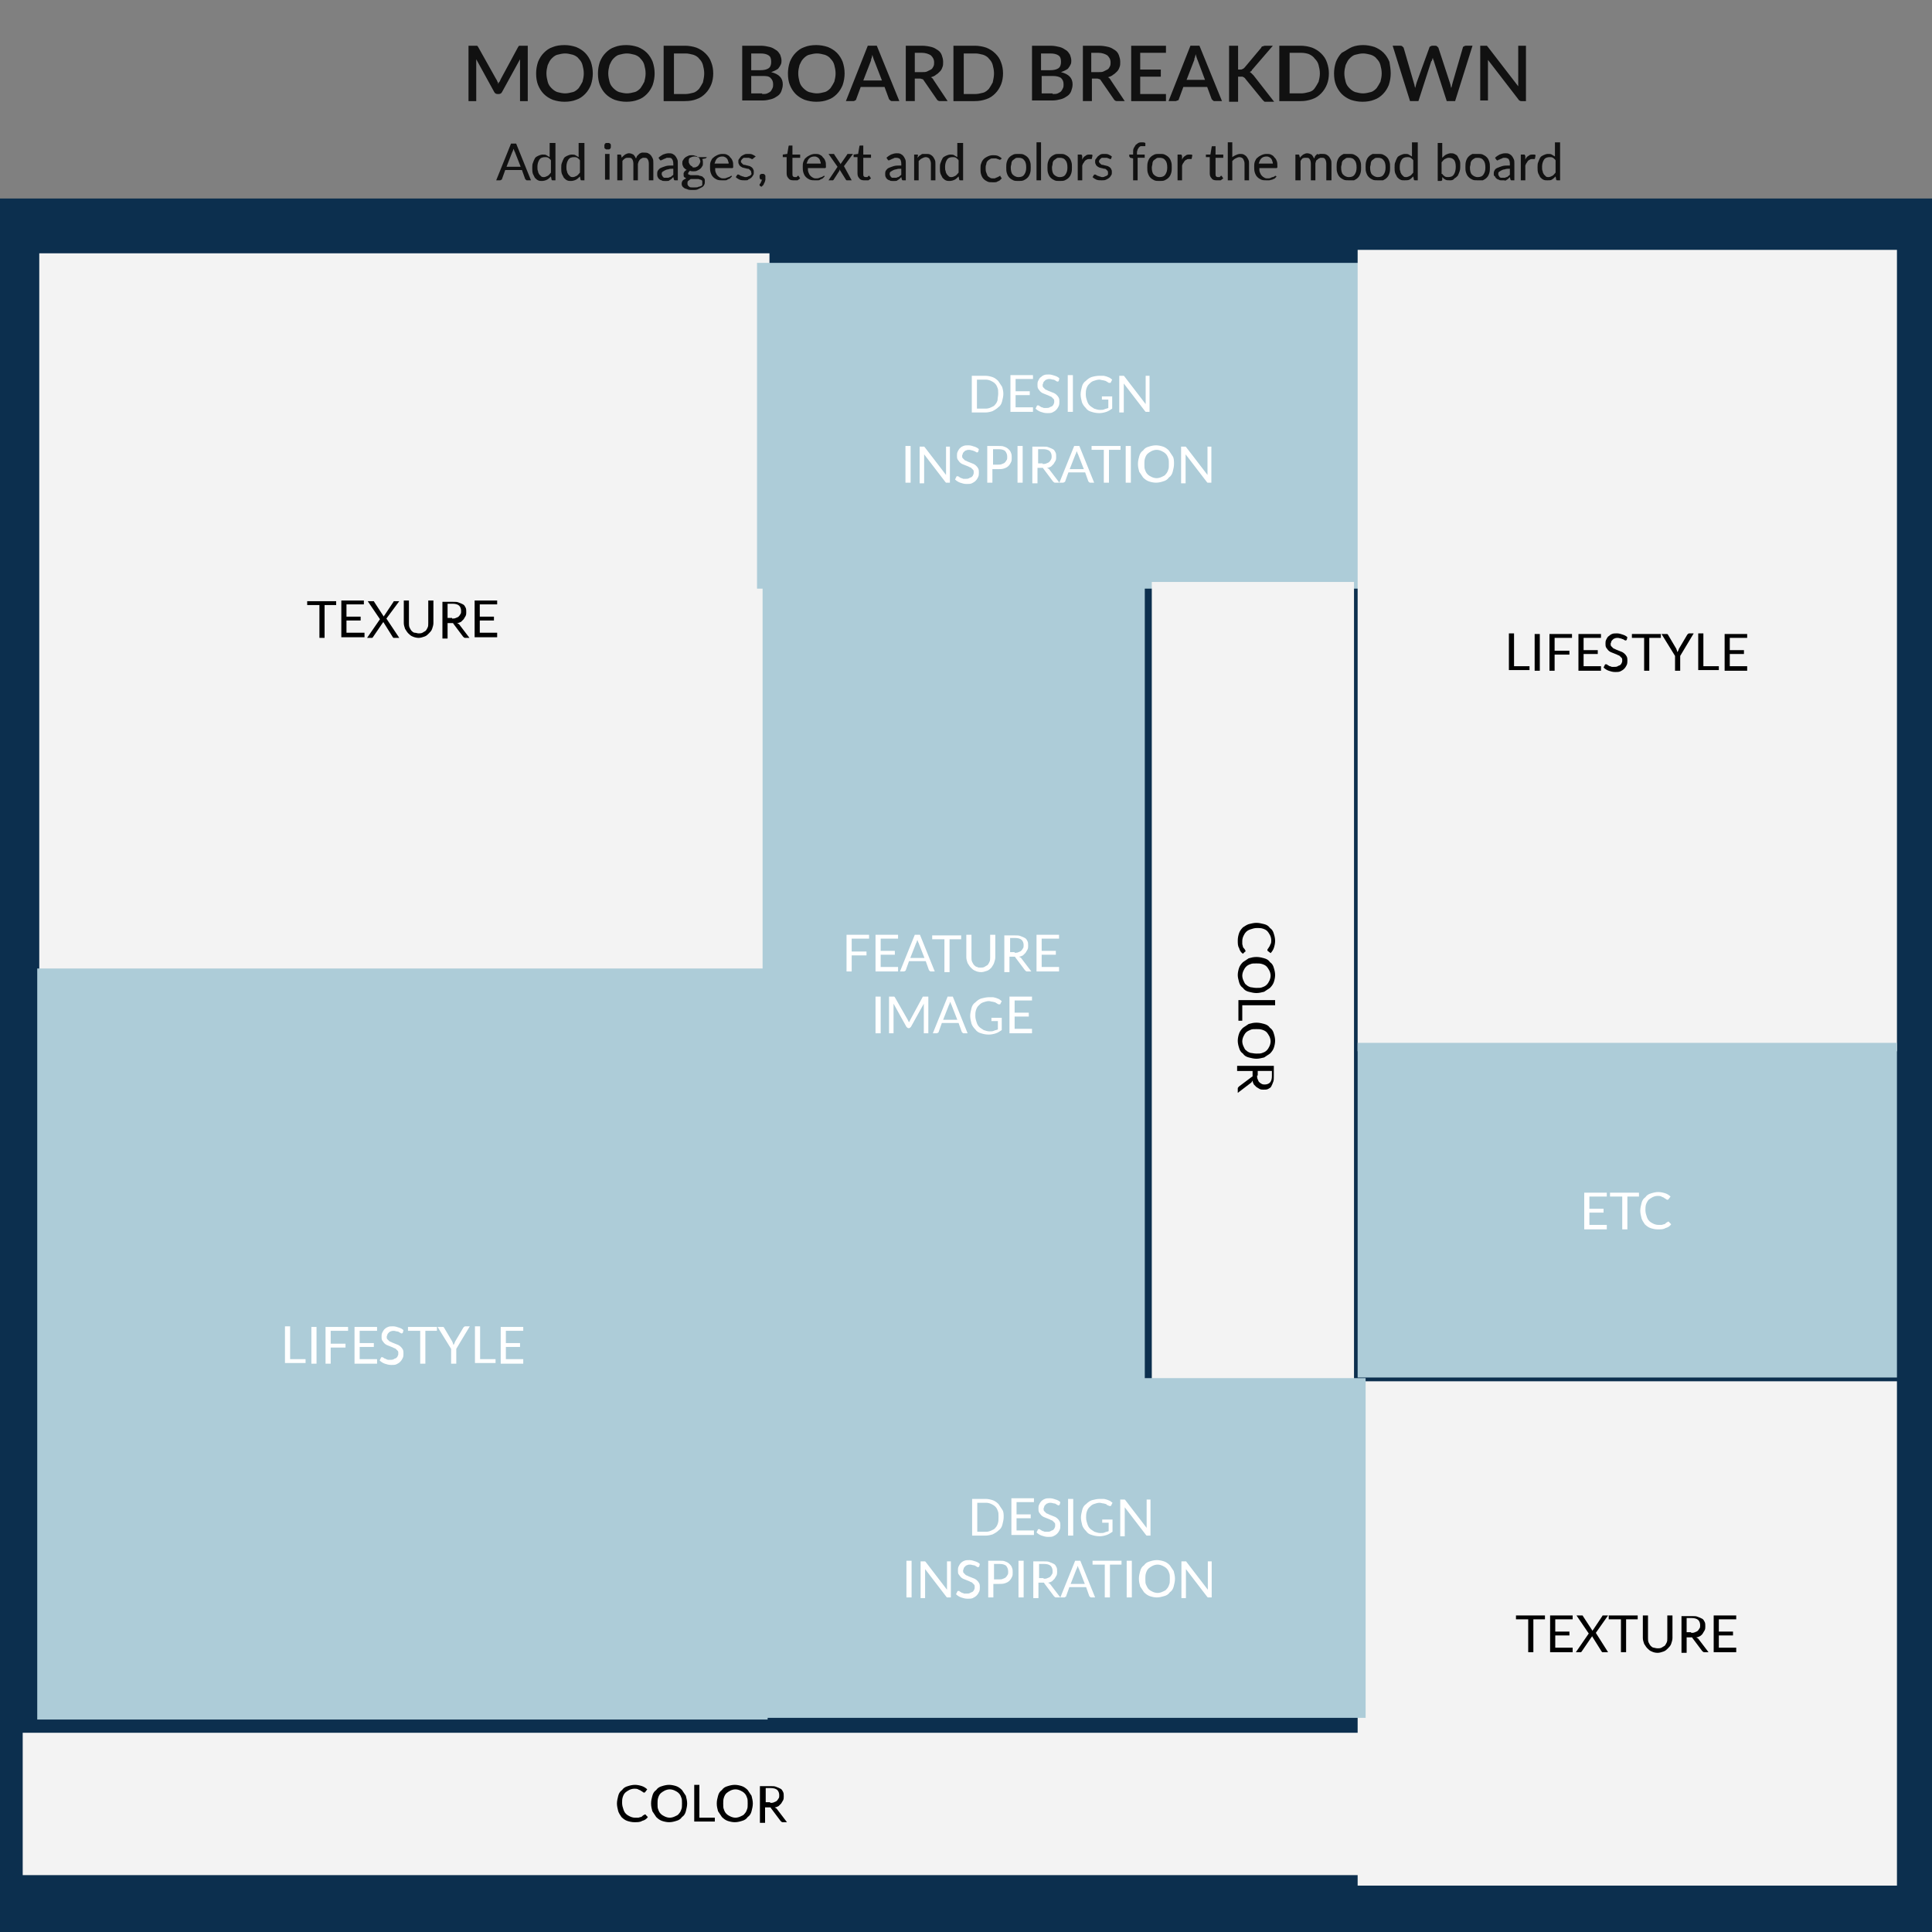 <svg version="1.1" id="Layer_1" xmlns="http://www.w3.org/2000/svg" x="0" y="0" viewBox="0 0 300 300" xml:space="preserve"><rect x="0" y="0" width="300" height="300" fill="#808080" stroke="none"/><style>.st1{fill:#f3f3f3;stroke:#f3f3f3;stroke-width:1.5}.st2{enable-background:new}.st3{fill:#adccd8;stroke:#adccd8;stroke-width:1.5}.st4{fill:#fff}.st5{fill:#111}</style><g id="Square-jti4pmsd-ko84" transform="translate(5 115)"><path vector-effect="non-scaling-stroke" fill="#0c2f4e" stroke="#0c2f4e" stroke-width="1.5" d="M-.1-8.9h29.9V21H-.1z" transform="scale(9.834 8.723)" id="image"/></g><g id="Square-jti4pmsd-ko85"><path vector-effect="non-scaling-stroke" class="st1" d="M-3.1-24.4h29.9V5.5H-3.1z" transform="matrix(3.611 0 0 3.611 20 130.15)"/><g class="st2"><path d="M32.2-36.2h-1.8v5.1h-.8v-5.1h-1.9v-.6h4.5v.6zM36.6-31.8v.6H33v-5.7h3.5v.6h-2.7v1.9H36v.6h-2.2v1.9h2.8zM42-31.1h-.9l-.1-.1-1.5-2.4c0 .1 0 .1-.1.2l-1.5 2.2-.1.1H37l2-2.9-1.9-2.8h.9s.1 0 .1.1l1.5 2.3c0-.1 0-.1.1-.2l1.4-2.1s0-.1.1-.1H42l-2 2.7 2 3zM45-31.8c.2 0 .4 0 .6-.1.2-.1.3-.2.5-.3.1-.1.2-.3.3-.5.1-.2.1-.4.1-.7v-3.5h.8v3.5c0 .3-.1.6-.2.9-.1.3-.3.5-.5.7-.2.2-.4.4-.7.5-.3.1-.6.2-.9.2s-.7-.1-.9-.2c-.3-.1-.5-.3-.7-.5-.2-.2-.3-.4-.5-.7-.1-.3-.2-.6-.2-.9v-3.5h.8v3.5c0 .2 0 .5.1.7.1.2.2.4.3.5.1.1.3.3.5.3s.4.1.6.1zM52.9-31.1h-.7c-.1 0-.2-.1-.3-.2l-1.5-2c0-.1-.1-.1-.1-.1h-.8v2.4h-.8v-5.7h1.6c.4 0 .7 0 .9.1.3.1.5.2.7.3.2.1.3.3.4.5.1.2.1.4.1.7 0 .2 0 .4-.1.6-.1.2-.2.3-.3.5l-.4.4c-.2.1-.4.2-.6.2.1.1.2.1.3.2l1.6 2.1zm-2.7-3c.2 0 .4 0 .6-.1.2-.1.3-.1.4-.2.1-.1.2-.2.3-.4.1-.1.1-.3.1-.5 0-.3-.1-.6-.3-.8-.2-.2-.6-.3-1-.3h-.8v2.2h.7zM57.2-31.8v.6h-3.5v-5.7h3.5v.6h-2.7v1.9h2.2v.6h-2.2v1.9h2.7z" transform="translate(20 130.15)"/></g></g><g id="Square-jti4pmsd-ko86"><path vector-effect="non-scaling-stroke" class="st3" d="M-78.4-54.7h29.9v29.9h-29.9z" transform="matrix(3 0 0 1.611 355 130.15)"/><g class="st2"><path class="st4" d="M-199.2-69c0 .4-.1.8-.2 1.2-.1.4-.3.7-.6.9-.2.2-.5.4-.9.6-.3.1-.7.2-1.1.2h-2.1v-5.7h2.1c.4 0 .8.1 1.1.2.3.1.6.3.9.6l.6.9c.1.3.2.7.2 1.1zm-.8 0c0-.4 0-.7-.1-.9-.1-.3-.2-.5-.4-.7-.2-.2-.4-.3-.6-.4-.2-.1-.5-.2-.8-.2h-1.4v4.5h1.4c.3 0 .6-.1.8-.2.2-.1.5-.2.6-.4.2-.2.3-.4.4-.7 0-.3.1-.7.1-1zM-194.6-66.8v.6h-3.5v-5.7h3.5v.6h-2.7v1.9h2.2v.6h-2.2v1.9h2.7zM-190.6-71c0 .1-.1.1 0 0-.1.1-.1.1-.2.1 0 0-.1 0-.2-.1-.1 0-.1-.1-.2-.1-.1-.1-.2-.1-.3-.1-.1 0-.3-.1-.5-.1s-.3 0-.5.1c-.1 0-.2.1-.3.2-.1.1-.2.2-.2.3 0 .1-.1.2-.1.3 0 .2 0 .3.1.4l.3.3c.1.1.3.1.4.2.2.1.3.1.5.2s.3.1.5.2.3.2.4.3c.1.1.2.2.3.4.1.2.1.4.1.6 0 .2 0 .5-.1.7-.1.2-.2.4-.4.6-.2.2-.4.3-.6.4-.2.1-.5.1-.8.1-.4 0-.7-.1-1-.2-.3-.1-.6-.3-.8-.5l.2-.4s0-.1.1-.1h.2l.1.1c.1 0 .1.1.2.1.1.1.2.1.2.1.1 0 .2.1.3.1h.4c.2 0 .3 0 .5-.1.1-.1.3-.1.4-.2.1-.1.2-.2.2-.3.1-.1.1-.3.1-.4 0-.2 0-.3-.1-.4l-.3-.3c-.1-.1-.3-.1-.4-.2-.2-.1-.3-.1-.5-.2s-.3-.1-.5-.2-.3-.2-.4-.3c-.1-.1-.2-.3-.3-.4-.1-.2-.1-.4-.1-.6 0-.2 0-.4.1-.6.1-.2.2-.4.3-.5.2-.1.3-.3.6-.4.2-.1.5-.1.8-.1.3 0 .6.1.9.2.3.1.5.2.7.4l-.1.4zM-188.4-66.2h-.8v-5.7h.8v5.7zM-182.3-68.9v2.2c-.3.2-.6.4-.9.5-.3.1-.7.2-1.1.2-.5 0-.9-.1-1.2-.2-.4-.1-.7-.3-.9-.6-.3-.3-.5-.6-.6-.9-.1-.4-.2-.8-.2-1.2 0-.4.1-.8.2-1.2.1-.4.3-.7.6-.9.3-.3.6-.5.9-.6s.8-.2 1.2-.2h.6c.2 0 .4.1.5.1.2.1.3.1.5.2.1.1.3.2.4.3l-.2.4c0 .1-.1.1-.1.1h-.2c-.1 0-.1-.1-.2-.1-.1-.1-.2-.1-.3-.2-.1 0-.3-.1-.4-.1-.2 0-.4-.1-.6-.1-.3 0-.6.1-.9.2-.3.1-.5.3-.7.5-.2.2-.3.4-.4.7-.1.3-.1.6-.1.9 0 .4.1.7.2 1 .1.3.2.5.4.7.2.2.4.3.7.5.3.1.6.2.9.2.3 0 .5 0 .7-.1.2-.1.4-.1.6-.2v-1.3h-1v-.5h1.6zM-176.5-71.9v5.7H-177.1l-.1-.1-3.3-4.3v4.5h-.7v-5.7h.7l.1.1 3.3 4.3v-.2-4.2h.6z" transform="translate(355 130.15)"/></g><g class="st2"><path class="st4" d="M-213.6-55.2h-.8v-5.7h.8v5.7zM-207.5-60.9v5.7H-208.1l-.1-.1-3.3-4.3v4.5h-.7v-5.7h.7l.1.1 3.3 4.3v-.2-4.2h.6zM-203.1-60s-.1 0 0 0c-.1.1-.1.1-.2.1 0 0-.1 0-.2-.1-.1 0-.1-.1-.2-.1s-.2-.1-.3-.1c-.1 0-.3-.1-.5-.1s-.3 0-.5.1c-.1 0-.2.1-.3.2-.1.1-.2.2-.2.3 0 .1-.1.2-.1.3 0 .2 0 .3.1.4l.3.3c.1.1.3.1.4.2.2.1.3.1.5.2s.3.1.5.2.3.2.4.3c.1.1.2.2.3.4.1.2.1.4.1.6 0 .2 0 .5-.1.7-.1.2-.2.4-.4.6-.2.2-.4.3-.6.4-.2.1-.5.1-.8.1-.4 0-.7-.1-1-.2-.3-.1-.6-.3-.8-.5l.2-.4s0-.1.1-.1h.2l.1.1c.1 0 .1.1.2.1.1.1.2.1.2.1.1 0 .2.1.3.1h.4c.2 0 .3 0 .5-.1.1-.1.3-.1.4-.2.1-.1.2-.2.2-.3.1-.1.1-.3.1-.4 0-.2 0-.3-.1-.4l-.3-.3c-.1-.1-.3-.1-.4-.2-.2-.1-.3-.1-.5-.2s-.3-.1-.5-.2-.3-.2-.4-.3c-.1-.1-.2-.3-.3-.4-.1-.2-.1-.4-.1-.6 0-.2 0-.4.1-.6.1-.2.2-.4.3-.5.1-.1.3-.3.6-.4.2-.1.5-.1.8-.1.3 0 .6.1.9.2.3.1.5.2.7.4l-.1.4zM-200-60.9c.4 0 .7 0 .9.1.3.1.5.2.7.4.2.2.3.3.4.6.1.2.1.5.1.7 0 .3 0 .5-.1.7-.1.2-.2.4-.4.6-.2.2-.4.3-.7.4-.3.1-.6.1-.9.1h-.9v2.1h-.8v-5.7h1.7zm0 2.9c.2 0 .4 0 .6-.1.2-.1.3-.1.4-.2.1-.1.2-.2.3-.4.1-.1.1-.3.1-.5 0-.4-.1-.6-.3-.9-.2-.2-.6-.3-1-.3h-.9v2.4h.8zM-196.2-55.2h-.8v-5.7h.8v5.7zM-190.5-55.2h-.7c-.1 0-.2-.1-.3-.2l-1.5-2c0-.1-.1-.1-.1-.1h-.8v2.4h-.8v-5.7h1.6c.4 0 .7 0 .9.1.3.1.5.2.7.3.2.1.3.3.4.5.1.2.1.4.1.7 0 .2 0 .4-.1.6-.1.2-.2.3-.3.5l-.4.4c-.2.1-.4.2-.6.2.1.1.2.1.3.2l1.6 2.1zm-2.6-2.9c.2 0 .4 0 .6-.1.2-.1.3-.1.4-.2.1-.1.2-.2.3-.4s.1-.3.1-.5c0-.3-.1-.6-.3-.8-.2-.2-.6-.3-1-.3h-.8v2.2h.7zM-185.1-55.2h-.6c-.1 0-.1 0-.2-.1l-.1-.1-.5-1.4h-2.6l-.5 1.4s0 .1-.1.1-.1.1-.2.1h-.6l2.3-5.7h.8l2.3 5.7zm-1.6-2.1l-.9-2.3c0-.1-.1-.1-.1-.2s-.1-.2-.1-.3c-.1.2-.1.4-.2.5l-.9 2.3h2.2zM-181-60.3h-1.8v5.1h-.8v-5.1h-1.9v-.6h4.5v.6zM-179.4-55.2h-.8v-5.7h.8v5.7zM-172.7-58.1c0 .4-.1.8-.2 1.2s-.3.7-.6.9c-.2.3-.5.5-.9.6-.3.1-.7.2-1.1.2s-.8-.1-1.1-.2c-.3-.1-.6-.3-.9-.6l-.6-.9c-.1-.4-.2-.7-.2-1.2s.1-.8.2-1.2c.1-.4.3-.7.6-.9.2-.3.5-.5.9-.6.3-.1.7-.2 1.1-.2s.8.1 1.1.2c.3.1.6.3.9.6l.6.9c.2.3.2.8.2 1.2zm-.8 0c0-.4 0-.7-.1-.9-.1-.3-.2-.5-.4-.7-.2-.2-.4-.3-.6-.4-.2-.1-.5-.2-.8-.2-.3 0-.6.1-.8.2-.2.1-.5.3-.6.4-.2.2-.3.4-.4.7-.1.3-.1.6-.1.9 0 .4 0 .7.1.9.1.3.2.5.4.7.2.2.4.3.6.4s.5.2.8.2c.3 0 .6-.1.8-.2.2-.1.5-.2.6-.4.2-.2.3-.4.4-.7.1-.2.1-.5.1-.9zM-166.9-60.9v5.7H-167.5l-.1-.1-3.3-4.3v4.5h-.7v-5.7h.7l.1.1 3.3 4.3v-.2-4.2h.6z" transform="translate(355 130.15)"/></g></g><g id="Square-jti4pmsd-ko87"><path vector-effect="non-scaling-stroke" class="st3" d="M-124.4-48.3h29.9v29.9h-29.9z" transform="matrix(1.89 0 0 3.963 354.95 285.05)"/><g class="st2"><path class="st4" d="M-222.7-139.3v2h2.3v.6h-2.3v2.5h-.8v-5.7h3.5v.6h-2.7zM-215.5-134.8v.6h-3.5v-5.7h3.5v.6h-2.7v1.9h2.2v.6h-2.2v1.9h2.7zM-209.8-134.2h-.6c-.1 0-.1 0-.2-.1l-.1-.1-.5-1.4h-2.6l-.5 1.4s0 .1-.1.1c0 0-.1.1-.2.1h-.6l2.3-5.7h.8l2.3 5.7zm-1.6-2.1l-.9-2.3c0-.1-.1-.1-.1-.2s-.1-.2-.1-.3c-.1.2-.1.4-.2.5l-.9 2.3h2.2zM-205.7-139.2h-1.8v5.1h-.8v-5.1h-1.9v-.6h4.5v.6zM-202.7-134.8c.2 0 .4 0 .6-.1.2-.1.3-.2.5-.3.1-.1.2-.3.3-.5.1-.2.1-.4.1-.7v-3.5h.8v3.5c0 .3-.1.6-.2.9-.1.3-.3.5-.4.7-.2.2-.4.4-.7.5-.3.1-.6.2-.9.2-.4 0-.7-.1-.9-.2-.3-.1-.5-.3-.7-.5-.2-.2-.3-.4-.5-.7-.1-.3-.2-.6-.2-.9v-3.5h.8v3.5c0 .2 0 .5.1.7.1.2.2.4.3.5.1.1.3.3.5.3.1.1.3.1.5.1zM-194.8-134.2h-.7c-.1 0-.2-.1-.3-.2l-1.5-2c0-.1-.1-.1-.1-.1h-.8v2.4h-.8v-5.7h1.6c.4 0 .7 0 .9.1.3.1.5.2.7.3.2.1.3.3.4.5.1.2.1.4.1.7 0 .2 0 .4-.1.6-.1.2-.2.3-.3.5l-.4.4c-.2.1-.4.2-.6.2.1.1.2.1.3.2l1.6 2.1zm-2.6-2.9c.2 0 .4 0 .6-.1.2-.1.3-.1.4-.2.1-.1.2-.2.3-.4.1-.1.1-.3.1-.5 0-.3-.1-.6-.3-.8-.2-.2-.6-.3-1-.3h-.8v2.2h.7zM-190.5-134.8v.6h-3.5v-5.7h3.5v.6h-2.7v1.9h2.2v.6h-2.2v1.9h2.7z" transform="translate(354.95 285.05)"/></g><g class="st2"><path class="st4" d="M-218.2-124.6h-.8v-5.7h.8v5.7zM-210.8-130.3v5.7h-.7v-4.2-.2-.2l-2 3.6c-.1.1-.2.2-.3.2h-.1c-.1 0-.2-.1-.3-.2l-2-3.6V-124.6h-.7v-5.7h.8l.1.1 2 3.5c0 .1.1.1.1.2s.1.1.1.2c0-.1.1-.1.1-.2s.1-.1.1-.2l1.9-3.5c0-.1.1-.1.1-.1h.8zM-204.7-124.6h-.6c-.1 0-.1 0-.2-.1l-.1-.1-.5-1.4h-2.6l-.5 1.4s0 .1-.1.1c0 0-.1.1-.2.1h-.6l2.3-5.7h.8l2.3 5.7zm-1.6-2.1l-.9-2.3c0-.1-.1-.1-.1-.2s-.1-.2-.1-.3c-.1.2-.1.4-.2.5l-.9 2.3h2.2zM-199.4-127.3v2.2c-.3.2-.6.4-.9.5-.3.1-.7.2-1.1.2-.5 0-.9-.1-1.2-.2-.4-.1-.7-.3-.9-.6-.3-.3-.5-.6-.6-.9-.1-.4-.2-.8-.2-1.2 0-.4.1-.8.2-1.2.1-.4.3-.7.6-.9.3-.3.6-.5.9-.6.4-.1.8-.2 1.2-.2h.6c.2 0 .4.1.5.1.2.1.3.1.5.2.1.1.3.2.4.3l-.2.4c0 .1-.1.1-.1.1h-.2c-.1 0-.1-.1-.2-.1-.1-.1-.2-.1-.3-.2-.1 0-.3-.1-.4-.1-.2 0-.4-.1-.6-.1-.3 0-.6.1-.9.2-.3.1-.5.3-.7.5-.2.2-.3.4-.4.7-.1.3-.1.6-.1.9 0 .4.1.7.2 1 .1.3.2.5.4.7.2.2.4.3.7.5.3.1.6.2.9.2.3 0 .5 0 .7-.1.2-.1.4-.1.6-.2v-1.3h-1v-.5h1.6zM-194.7-125.2v.6h-3.5v-5.7h3.5v.6h-2.7v1.9h2.2v.6h-2.2v1.9h2.7z" transform="translate(354.95 285.05)"/></g></g><g id="jti4pmsd-ko88"><path vector-effect="non-scaling-stroke" class="st3" d="M-3.2-84h29.9v29.9H-3.2z" transform="matrix(3.612 0 0 3.714 20.05 465.15)"/><g class="st2"><path class="st4" d="M27.4-254.1v.6h-3.2v-5.7h.8v5.1h2.4zM29.1-253.4h-.8v-5.7h.8v5.7zM31.3-258.5v2h2.3v.6h-2.3v2.5h-.8v-5.7H34v.6h-2.7zM38.5-254v.6H35v-5.7h3.5v.6h-2.7v1.9H38v.6h-2.2v1.9h2.7zM42.5-258.2c-.1.1-.1.1-.2.1 0 0-.1 0-.2-.1-.1 0-.1-.1-.2-.1-.1-.1-.2-.1-.3-.1-.1 0-.3-.1-.5-.1s-.3 0-.5.1c-.1 0-.2.1-.3.2s-.2.2-.2.3c0 .1-.1.2-.1.3 0 .2 0 .3.1.4l.3.3c.1.1.3.1.4.2.2.1.3.1.5.2s.3.1.5.2.3.2.4.3.2.2.3.4c.1.2.1.4.1.6 0 .2 0 .5-.1.7-.1.2-.2.4-.4.6-.2.2-.4.3-.6.4-.2.1-.5.1-.8.1-.4 0-.7-.1-1-.2-.3-.1-.6-.3-.8-.5l.2-.4s0-.1.1-.1h.2l.1.1c.1 0 .1.1.2.1s.2.1.2.1c.1 0 .2.1.3.1h.4c.2 0 .3 0 .5-.1.1-.1.3-.1.4-.2.1-.1.2-.2.2-.3.1-.1.1-.3.1-.4 0-.2 0-.3-.1-.4l-.3-.3c-.1-.1-.3-.1-.4-.2-.2-.1-.3-.1-.5-.2s-.3-.1-.5-.2-.3-.2-.4-.3c-.1-.1-.2-.3-.3-.4-.1-.2-.1-.4-.1-.6 0-.2 0-.4.1-.6.1-.2.2-.4.3-.5.1-.1.3-.3.6-.4.2-.1.5-.1.8-.1.3 0 .6.1.9.2.3.1.5.2.7.4l-.1.4zM47.8-258.5H46v5.1h-.8v-5.1h-1.9v-.6h4.5v.6zM50.8-255.7v2.3H50v-2.3l-2.1-3.4H48.8l.1.1 1.3 2.2c0 .1.1.2.1.3 0 .1.1.2.1.2 0-.1.1-.2.1-.2 0-.1.1-.2.1-.3l1.3-2.2.1-.1s.1-.1.2-.1h.7l-2.1 3.5zM56.9-254.1v.6h-3.2v-5.7h.8v5.1h2.4zM61.2-254v.6h-3.5v-5.7h3.5v.6h-2.7v1.9h2.2v.6h-2.2v1.9h2.7z" transform="translate(20.05 465.15)"/></g></g><path vector-effect="non-scaling-stroke" class="st1" d="M-355.4-48.4h29.9v29.9h-29.9z" transform="matrix(1 0 0 3.963 535 285.15)" id="jti4pmsd-ko90"/><g id="jti4pmsd-ko92"><path vector-effect="non-scaling-stroke" class="st1" d="M-158.3-22.2h29.9V7.7h-29.9z" transform="matrix(2.667 0 0 3.963 635 129.75)"/><g class="st2"><path d="M-397.5-26.3v.6h-3.2v-5.7h.8v5.1h2.4zM-395.9-25.6h-.8v-5.7h.8v5.7zM-393.6-30.7v2h2.3v.6h-2.3v2.5h-.8v-5.7h3.5v.6h-2.7zM-386.4-26.2v.6h-3.5v-5.7h3.5v.6h-2.7v1.9h2.2v.6h-2.2v1.9h2.7zM-382.4-30.4c-.1.1-.1.1-.2.1 0 0-.1 0-.2-.1-.1 0-.1-.1-.2-.1s-.2-.1-.3-.1-.3-.1-.5-.1-.3 0-.5.1c-.1 0-.2.1-.3.2-.1.1-.2.2-.2.3 0 .1-.1.2-.1.3 0 .2 0 .3.1.4l.3.3c.1.1.3.1.4.2.2.1.3.1.5.2s.3.1.5.2.3.2.4.3c.1.1.2.2.3.4.1.2.1.4.1.6 0 .2 0 .5-.1.7-.1.2-.2.4-.4.6-.2.2-.4.3-.6.4-.2.1-.5.1-.8.1-.4 0-.7-.1-1-.2-.3-.1-.6-.3-.8-.5l.2-.4s0-.1.1-.1h.2l.1.1c.1 0 .1.1.2.1.1.1.2.1.2.1.1 0 .2.1.3.1h.4c.2 0 .3 0 .5-.1.1-.1.3-.1.4-.2.1-.1.2-.2.2-.3.1-.1.1-.3.1-.4 0-.2 0-.3-.1-.4l-.3-.3c-.1-.1-.3-.1-.4-.2-.2-.1-.3-.1-.5-.2s-.3-.1-.5-.2-.3-.2-.4-.3c-.1-.1-.2-.3-.3-.4-.1-.2-.1-.4-.1-.6 0-.2 0-.4.1-.6.1-.2.2-.4.3-.5.2-.1.3-.3.6-.4.2-.1.5-.1.8-.1.3 0 .6.1.9.2.3.1.5.2.7.4l-.1.4zM-377.1-30.7h-1.8v5.1h-.8v-5.1h-1.9v-.6h4.5v.6zM-374.1-27.9v2.3h-.8v-2.3l-2.1-3.4H-376.1l.1.1 1.3 2.2c0 .1.1.2.1.3 0 .1.1.2.1.2 0-.1.1-.2.1-.2 0-.1.1-.2.1-.3l1.3-2.2.1-.1s.1-.1.2-.1h.7l-2.1 3.5zM-368.1-26.3v.6h-3.2v-5.7h.8v5.1h2.4zM-363.7-26.2v.6h-3.5v-5.7h3.5v.6h-2.7v1.9h2.2v.6h-2.2v1.9h2.7z" transform="translate(635 129.75)"/></g></g><g id="jti4pmsd-ko94"><path vector-effect="non-scaling-stroke" class="st3" d="M-158.3-200.5h29.9v29.9h-29.9z" transform="matrix(2.667 0 0 1.655 635 495)"/><g class="st2"><path class="st4" d="M-385.5-304.7v.6h-3.5v-5.7h3.5v.6h-2.7v1.9h2.2v.6h-2.2v1.9h2.7zM-380.5-309.2h-1.8v5.1h-.8v-5.1h-1.9v-.6h4.5v.6zM-375.9-305.3s.1 0 .1.1l.3.3c-.2.3-.5.5-.9.6-.3.2-.7.2-1.2.2-.4 0-.8-.1-1.1-.2-.3-.1-.6-.3-.9-.6-.2-.3-.4-.6-.5-.9-.1-.4-.2-.8-.2-1.2s.1-.8.2-1.2c.1-.4.3-.7.6-.9.2-.3.5-.5.9-.6.3-.1.7-.2 1.1-.2.4 0 .8.1 1.1.2.3.1.6.3.8.5l-.3.4-.1.1h-.1s-.1 0-.2-.1-.2-.1-.3-.2c-.1-.1-.3-.1-.4-.2-.2-.1-.4-.1-.6-.1-.3 0-.6.1-.8.2-.2.1-.5.3-.6.4s-.3.4-.4.7c-.1.3-.1.6-.1.9 0 .4.1.7.2 1 .1.3.2.5.4.7.2.2.4.3.6.4.2.1.5.2.8.2h.5c.1 0 .3-.1.4-.1.1 0 .2-.1.3-.2.1-.1.2-.1.3-.2h.1z" transform="translate(635 495)"/></g></g><g id="jti4pmsd-ko96"><path vector-effect="non-scaling-stroke" class="st1" d="M-158.3-175.9h29.9v29.9h-29.9z" transform="matrix(2.667 0 0 2.494 635 655.05)"/><g class="st2"><path d="M-395.1-403.6h-1.8v5.1h-.8v-5.1h-1.9v-.6h4.5v.6zM-390.8-399.1v.6h-3.5v-5.7h3.5v.6h-2.7v1.9h2.2v.6h-2.2v1.9h2.7zM-385.3-398.5h-.9l-.1-.1-1.5-2.4c0 .1 0 .1-.1.2l-1.5 2.2-.1.1H-390.3l2-2.9-1.9-2.8h.9s.1 0 .1.1l1.5 2.3c0-.1 0-.1.1-.2l1.4-2.1s0-.1.1-.1H-385.3l-1.9 2.7 1.9 3zM-380.7-403.6h-1.8v5.1h-.8v-5.1h-1.9v-.6h4.5v.6zM-377.6-399.1c.2 0 .4 0 .6-.1.2-.1.3-.2.5-.3.1-.1.2-.3.3-.5.1-.2.1-.4.1-.7v-3.5h.8v3.5c0 .3-.1.6-.2.9-.1.3-.3.5-.5.7-.2.2-.4.4-.7.5-.3.1-.6.2-.9.2-.4 0-.7-.1-.9-.2-.3-.1-.5-.3-.7-.5s-.3-.4-.5-.7c-.1-.3-.2-.6-.2-.9v-3.5h.8v3.5c0 .2 0 .5.1.7.1.2.2.4.3.5.1.1.3.3.5.3.1 0 .3.1.6.1zM-369.7-398.5h-.7c-.1 0-.2-.1-.3-.2l-1.5-2c0-.1-.1-.1-.1-.1h-.8v2.4h-.8v-5.7h1.6c.4 0 .7 0 .9.1.3.1.5.2.7.3.2.1.3.3.4.5s.1.4.1.7c0 .2 0 .4-.1.6-.1.2-.2.3-.3.5s-.3.3-.4.4c-.2.1-.4.2-.6.2.1.1.2.1.3.2l1.6 2.1zm-2.7-3c.2 0 .4 0 .6-.1s.3-.1.4-.2c.1-.1.2-.2.3-.4.1-.1.1-.3.1-.5 0-.3-.1-.6-.3-.8-.2-.2-.6-.3-1-.3h-.8v2.2h.7zM-365.4-399.1v.6h-3.5v-5.7h3.5v.6h-2.7v1.9h2.2v.6h-2.2v1.9h2.7z" transform="translate(635 655.05)"/></g></g><g id="jti4pmsd-ko98"><path vector-effect="non-scaling-stroke" class="st3" d="M-78.4-259.7h29.9v29.9h-29.9z" transform="matrix(3.001 0 0 1.68 355.35 651.55)"/><g class="st2"><path class="st4" d="M-199.5-416c0 .4-.1.8-.2 1.2-.1.4-.3.7-.6.9-.2.2-.5.4-.9.6-.3.1-.7.2-1.1.2h-2.1v-5.7h2.1c.4 0 .8.1 1.1.2s.6.3.9.6l.6.9c.2.3.2.7.2 1.1zm-.8 0c0-.4 0-.7-.1-.9-.1-.3-.2-.5-.4-.7-.2-.2-.4-.3-.6-.4-.2-.1-.5-.2-.8-.2h-1.4v4.5h1.4c.3 0 .6-.1.8-.2.2-.1.5-.2.6-.4.2-.2.3-.4.4-.7.1-.3.1-.6.1-1zM-194.8-413.8v.6h-3.5v-5.7h3.5v.6h-2.7v1.9h2.2v.6h-2.2v1.9h2.7zM-190.8-417.9s-.1 0 0 0c-.1.1-.1.1-.2.1 0 0-.1 0-.2-.1-.1 0-.1-.1-.2-.1-.1-.1-.2-.1-.3-.1-.1 0-.3-.1-.5-.1s-.3 0-.5.1c-.1 0-.2.1-.3.2-.1.1-.2.2-.2.3 0 .1-.1.2-.1.3 0 .2 0 .3.1.4l.3.3c.1.1.3.1.4.2.2.1.3.1.5.2s.3.1.5.2.3.2.4.3c.1.1.2.2.3.4.1.2.1.4.1.6 0 .2 0 .5-.1.7-.1.2-.2.4-.4.6-.2.2-.4.3-.6.4-.2.1-.5.1-.8.1-.4 0-.7-.1-1-.2-.3-.1-.6-.3-.8-.5l.2-.4s0-.1.1-.1h.2l.1.1c.1 0 .1.1.2.1.1.1.2.1.2.1.1 0 .2.1.3.1h.4c.2 0 .3 0 .5-.1.1-.1.3-.1.4-.2.1-.1.2-.2.2-.3.1-.1.1-.3.1-.4 0-.2 0-.3-.1-.4l-.3-.3c-.1-.1-.3-.1-.4-.2-.2-.1-.3-.1-.5-.2s-.3-.1-.5-.2-.3-.2-.4-.3c-.1-.1-.2-.3-.3-.4-.1-.2-.1-.4-.1-.6 0-.2 0-.4.1-.6.1-.2.2-.4.3-.5.1-.1.3-.3.6-.4.2-.1.5-.1.8-.1.3 0 .6.1.9.2.3.1.5.2.7.4l-.1.4zM-188.7-413.1h-.8v-5.7h.8v5.7zM-182.6-415.9v2.2c-.3.2-.6.4-.9.5-.3.1-.7.2-1.1.2-.5 0-.9-.1-1.2-.2-.4-.1-.7-.3-.9-.6-.3-.3-.5-.6-.6-.9-.1-.4-.2-.8-.2-1.2 0-.4.1-.8.2-1.2.1-.4.3-.7.6-.9.3-.3.6-.5.9-.6.4-.1.8-.2 1.2-.2h.6c.2 0 .4.1.5.1.2.1.3.1.5.2.1.1.3.2.4.3l-.2.4c0 .1-.1.1-.1.1h-.2c-.1 0-.1-.1-.2-.1s-.2-.1-.3-.2c-.1 0-.3-.1-.4-.1-.2 0-.4-.1-.6-.1-.3 0-.6.1-.9.2-.3.1-.5.3-.7.5-.2.2-.3.4-.4.7-.1.3-.1.6-.1.9 0 .4.1.7.2 1 .1.3.2.5.4.7.2.2.4.3.7.5.3.1.6.2.9.2.3 0 .5 0 .7-.1.2-.1.4-.1.6-.2v-1.3h-1v-.5h1.6zM-176.7-418.8v5.7H-177.3l-.1-.1-3.3-4.3v4.5h-.7v-5.7h.7l.1.1 3.3 4.3v-.2-4.2h.6z" transform="translate(355.35 651.55)"/></g><g class="st2"><path class="st4" d="M-213.8-403.5h-.8v-5.7h.8v5.7zM-207.7-409.2v5.7H-208.3l-.1-.1-3.3-4.3v4.5h-.7v-5.7h.7l.1.1 3.3 4.3v-.2-4.2h.6zM-203.3-408.3c-.1 0-.1 0 0 0-.1.1-.1.1-.2.1 0 0-.1 0-.2-.1-.1 0-.1-.1-.2-.1-.1-.1-.2-.1-.3-.1-.1 0-.3-.1-.5-.1s-.3 0-.5.1c-.1 0-.2.1-.3.2s-.2.2-.2.3c0 .1-.1.2-.1.3 0 .2 0 .3.1.4l.3.3c.1.1.3.1.4.2.2.1.3.1.5.2s.3.1.5.2.3.2.4.3c.1.1.2.2.3.4.1.2.1.4.1.6 0 .2 0 .5-.1.7-.1.2-.2.4-.4.6-.2.2-.4.3-.6.4-.2.1-.5.1-.8.1-.4 0-.7-.1-1-.2-.3-.1-.6-.3-.8-.5l.2-.4s0-.1.1-.1h.2l.1.1c.1 0 .1.1.2.1.1.1.2.1.2.1.1 0 .2.1.3.1h.4c.2 0 .3 0 .5-.1.1-.1.3-.1.4-.2.1-.1.2-.2.2-.3.1-.1.1-.3.1-.4 0-.2 0-.3-.1-.4l-.3-.3c-.1-.1-.3-.1-.4-.2-.2-.1-.3-.1-.5-.2s-.3-.1-.5-.2-.3-.2-.4-.3c-.1-.1-.2-.3-.3-.4s-.1-.4-.1-.6c0-.2 0-.4.1-.6.1-.2.2-.4.3-.5.1-.1.3-.3.6-.4.2-.1.5-.1.8-.1.3 0 .6.1.9.2.3.1.5.2.7.4l-.1.4zM-200.2-409.2c.4 0 .7 0 .9.1.3.1.5.2.7.4.2.2.3.3.4.6.1.2.1.5.1.7 0 .3 0 .5-.1.7-.1.2-.2.4-.4.6-.2.2-.4.3-.7.4-.3.1-.6.1-.9.1h-.9v2.1h-.8v-5.7h1.7zm0 2.9c.2 0 .4 0 .6-.1.2-.1.3-.1.4-.2.1-.1.2-.2.3-.4.1-.1.1-.3.1-.5 0-.4-.1-.6-.3-.9-.2-.2-.6-.3-1-.3h-.9v2.4h.8zM-196.4-403.5h-.8v-5.7h.8v5.7zM-190.7-403.5h-.7c-.1 0-.2-.1-.3-.2l-1.5-2c0-.1-.1-.1-.1-.1h-.8v2.4h-.8v-5.7h1.6c.4 0 .7 0 .9.1.3.1.5.2.7.3.2.1.3.3.4.5.1.2.1.4.1.7 0 .2 0 .4-.1.6-.1.2-.2.3-.3.5l-.4.4c-.2.1-.4.2-.6.2.1.1.2.1.3.2l1.6 2.1zm-2.6-2.9c.2 0 .4 0 .6-.1.2-.1.3-.1.4-.2.1-.1.2-.2.3-.4.1-.1.1-.3.1-.5 0-.3-.1-.6-.3-.8-.2-.2-.6-.3-1-.3h-.8v2.2h.7zM-185.3-403.5h-.6c-.1 0-.1 0-.2-.1l-.1-.1-.5-1.4h-2.6l-.5 1.4s0 .1-.1.1c0 0-.1.1-.2.1h-.6l2.3-5.7h.8l2.3 5.7zm-1.6-2.1l-.9-2.3c0-.1-.1-.1-.1-.2s-.1-.2-.1-.3c-.1.2-.1.4-.2.5l-.9 2.3h2.2zM-181.2-408.6h-1.8v5.1h-.8v-5.1h-1.9v-.6h4.5v.6zM-179.6-403.5h-.8v-5.7h.8v5.7zM-172.9-406.4c0 .4-.1.8-.2 1.2-.1.4-.3.7-.6.9-.2.3-.5.5-.9.6s-.7.2-1.1.2c-.4 0-.8-.1-1.1-.2-.3-.1-.6-.3-.9-.6l-.6-.9c-.1-.4-.2-.7-.2-1.2s.1-.8.2-1.2c.1-.4.3-.7.6-.9.2-.3.5-.5.9-.6.3-.1.7-.2 1.1-.2.4 0 .8.1 1.1.2.3.1.6.3.9.6l.6.9c.1.4.2.8.2 1.2zm-.8 0c0-.4 0-.7-.1-.9-.1-.3-.2-.5-.4-.7-.2-.2-.4-.3-.6-.4-.2-.1-.5-.2-.8-.2-.3 0-.6.1-.8.2-.2.1-.5.3-.6.4-.2.2-.3.4-.4.7-.1.3-.1.6-.1.9 0 .4 0 .7.1.9s.2.5.4.7c.2.2.4.3.6.4.2.1.5.2.8.2.3 0 .6-.1.8-.2.2-.1.5-.2.6-.4.2-.2.3-.4.4-.7.1-.2.1-.5.1-.9zM-167.2-409.2v5.7H-167.8l-.1-.1-3.3-4.3v4.5h-.7v-5.7h.7c.1 0 0 0 .1.1l3.3 4.3v-.2-4.2h.6z" transform="translate(355.35 651.55)"/></g></g><g id="jti4pmsd-ko100"><path vector-effect="non-scaling-stroke" class="st1" d="M-1.7-774.8h29.9v29.9H-1.7z" transform="matrix(6.724 0 0 .704 20 815.05)"/><g class="st2"><path d="M80.2-533.3s.1 0 .1.1l.3.3c-.2.3-.5.5-.9.6-.3.2-.7.2-1.2.2-.4 0-.8-.1-1.1-.2-.3-.1-.6-.3-.9-.6-.2-.3-.4-.6-.5-.9-.1-.4-.2-.8-.2-1.2 0-.4.1-.8.2-1.2.1-.4.3-.7.6-.9.2-.3.5-.5.9-.6.3-.1.7-.2 1.1-.2.4 0 .8.1 1.1.2.3.1.6.3.8.5l-.3.4-.1.1H80s-.1 0-.2-.1-.2-.1-.3-.2c-.1-.1-.3-.1-.4-.2-.2-.1-.4-.1-.6-.1-.3 0-.6.1-.8.2-.2.1-.5.3-.6.4-.2.2-.3.4-.4.7-.1.3-.1.6-.1.9 0 .4.1.7.2 1 .1.3.2.5.4.7.2.2.4.3.6.4.2.1.5.2.8.2h.5c.1 0 .3-.1.4-.1.1 0 .2-.1.3-.2.1-.1.2-.1.3-.2h.1zM86.7-535c0 .4-.1.8-.2 1.2-.1.4-.3.7-.6.9-.2.3-.5.5-.9.6-.3.1-.7.2-1.1.2-.4 0-.8-.1-1.1-.2-.3-.1-.6-.3-.9-.6l-.6-.9c-.1-.4-.2-.7-.2-1.2s.1-.8.2-1.2c.1-.4.3-.7.6-.9.2-.3.5-.5.9-.6.3-.1.7-.2 1.1-.2.4 0 .8.1 1.1.2.3.1.6.3.9.6l.6.9c.1.4.2.8.2 1.2zm-.8 0c0-.4 0-.7-.1-.9-.1-.3-.2-.5-.4-.7-.2-.2-.4-.3-.6-.4-.2-.1-.5-.2-.8-.2-.3 0-.6.1-.8.2-.2.1-.5.3-.6.4-.2.2-.3.4-.4.7-.1.3-.1.6-.1.9 0 .4 0 .7.1.9.1.3.2.5.4.7.2.2.4.3.6.4s.5.2.8.2c.3 0 .6-.1.8-.2s.5-.2.6-.4c.2-.2.3-.4.4-.7.1-.2.1-.5.1-.9zM91-532.8v.6h-3.2v-5.7h.8v5.1H91zM96.9-535c0 .4-.1.8-.2 1.2-.1.4-.3.7-.6.9-.2.3-.5.5-.9.6-.3.1-.7.2-1.1.2-.4 0-.8-.1-1.1-.2s-.6-.3-.9-.6l-.6-.9c-.1-.4-.2-.7-.2-1.2s.1-.8.2-1.2c.1-.4.3-.7.6-.9.2-.3.5-.5.9-.6.3-.1.7-.2 1.1-.2.4 0 .8.1 1.1.2.3.1.6.3.9.6l.6.9c.1.4.2.8.2 1.2zm-.8 0c0-.4 0-.7-.1-.9-.1-.3-.2-.5-.4-.7-.2-.2-.4-.3-.6-.4-.2-.1-.5-.2-.8-.2-.3 0-.6.1-.8.2-.2.1-.5.3-.6.4-.2.2-.3.4-.4.7-.1.3-.1.6-.1.9 0 .4 0 .7.1.9.1.3.2.5.4.7.2.2.4.3.6.4.2.1.5.2.8.2.3 0 .6-.1.8-.2s.5-.2.6-.4c.2-.2.3-.4.4-.7.1-.2.1-.5.1-.9zM102.2-532.1h-.7c-.1 0-.2-.1-.3-.2l-1.5-2c0-.1-.1-.1-.1-.1h-.8v2.4H98v-5.7h1.6c.4 0 .7 0 .9.1.3.1.5.2.7.3.2.1.3.3.4.5.1.2.1.4.1.7 0 .2 0 .4-.1.6-.1.2-.2.3-.3.5l-.4.4c-.2.1-.4.2-.6.2.1.1.2.1.3.2l1.6 2.1zm-2.6-3c.2 0 .4 0 .6-.1.2-.1.3-.1.4-.2.1-.1.2-.2.3-.4.1-.1.1-.3.1-.5 0-.3-.1-.6-.3-.8-.2-.2-.6-.3-1-.3h-.8v2.2h.7z" transform="translate(20 815.05)"/></g></g><g id="TextBox-jti4pmsd-ko102"><g class="st2"><path class="st5" d="M-118 7.1v8.6h-1.2V9.8v-.3-.3l-2.8 5.1c-.1.2-.3.3-.5.3h-.2c-.2 0-.4-.1-.5-.3l-2.8-5.1v6.5h-1.2V7.1h1.3c.1 0 .1.1.2.2l2.8 5c.1.1.1.2.2.4.1.1.1.2.1.4 0-.1.1-.3.2-.4.1-.1.1-.2.2-.4l2.7-5c.1-.1.1-.2.2-.2h1.3zM-107.9 11.4c0 .6-.1 1.2-.3 1.8-.2.5-.5 1-.9 1.4-.4.4-.8.7-1.4.9-.5.2-1.1.3-1.8.3-.6 0-1.2-.1-1.8-.3-.5-.2-1-.5-1.4-.9-.4-.4-.7-.9-.9-1.4-.2-.5-.3-1.1-.3-1.8 0-.6.1-1.2.3-1.8.2-.5.5-1 .9-1.4.4-.4.8-.7 1.4-.9.5-.2 1.1-.3 1.8-.3.6 0 1.2.1 1.8.3.5.2 1 .5 1.4.9.4.4.7.9.9 1.4.2.6.3 1.2.3 1.8zm-1.4 0c0-.5-.1-.9-.2-1.3s-.3-.7-.6-1c-.2-.3-.6-.5-.9-.6-.4-.1-.8-.2-1.2-.2-.4 0-.8.1-1.2.2-.4.1-.7.4-.9.6-.3.3-.4.6-.6 1-.1.4-.2.8-.2 1.3s.1.9.2 1.3.3.7.6 1c.3.3.6.5.9.6.4.1.8.2 1.2.2.4 0 .8-.1 1.2-.2.4-.1.7-.4.9-.6.2-.3.4-.6.6-1 .1-.4.2-.8.2-1.3zM-98.3 11.4c0 .6-.1 1.2-.3 1.8-.2.5-.5 1-.9 1.4-.4.4-.8.7-1.4.9-.5.2-1.1.3-1.8.3-.6 0-1.2-.1-1.8-.3-.5-.2-1-.5-1.4-.9-.4-.4-.7-.9-.9-1.4-.2-.5-.3-1.1-.3-1.8 0-.6.1-1.2.3-1.8.2-.5.5-1 .9-1.4.4-.4.8-.7 1.4-.9.5-.2 1.1-.3 1.8-.3.6 0 1.2.1 1.8.3.5.2 1 .5 1.4.9.4.4.7.9.9 1.4.2.6.3 1.2.3 1.8zm-1.4 0c0-.5-.1-.9-.2-1.3s-.3-.7-.6-1c-.2-.3-.6-.5-.9-.6-.4-.1-.8-.2-1.2-.2-.4 0-.8.1-1.2.2-.4.1-.7.4-.9.6-.3.3-.4.6-.6 1-.1.4-.2.8-.2 1.3s.1.9.2 1.3.3.7.6 1c.3.3.6.5.9.6.4.1.8.2 1.2.2.4 0 .8-.1 1.2-.2.4-.1.7-.4.9-.6.2-.3.4-.6.6-1 .1-.4.2-.8.2-1.3zM-89.2 11.4c0 .6-.1 1.2-.3 1.7-.2.5-.5 1-.9 1.4-.4.4-.8.7-1.4.9-.5.2-1.1.3-1.8.3h-3.3V7.1h3.3c.6 0 1.2.1 1.8.3.5.2 1 .5 1.4.9.4.4.7.8.9 1.4.2.5.3 1.1.3 1.7zm-1.4 0c0-.5-.1-.9-.2-1.3s-.3-.7-.6-1c-.2-.3-.6-.5-.9-.6-.4-.1-.8-.2-1.2-.2h-1.8v6.3h1.8c.4 0 .8-.1 1.2-.2.4-.1.7-.4.9-.6.2-.3.4-.6.6-1 .1-.5.2-.9.2-1.4zM-81.8 7.1c.5 0 1 .1 1.4.2.4.1.7.3 1 .5.3.2.4.4.6.7.1.3.2.6.2.9 0 .2 0 .4-.1.6-.1.2-.2.4-.3.5-.1.2-.3.3-.5.4-.2.1-.4.2-.7.3 1.2.3 1.8.9 1.8 1.9 0 .4-.1.7-.2 1s-.3.6-.6.8c-.3.2-.6.4-1 .5-.4.1-.8.2-1.3.2h-3.2V7.1h2.9zm-1.5 1.1v2.7h1.4c.6 0 1-.1 1.3-.3.3-.2.4-.6.4-1 0-.5-.1-.8-.4-1-.3-.2-.7-.3-1.3-.3h-1.4zm1.7 6.4c.3 0 .6 0 .8-.1.2-.1.4-.2.5-.3.1-.1.2-.3.3-.5.1-.2.1-.4.1-.6 0-.4-.1-.7-.4-1s-.7-.3-1.3-.3h-1.7v2.7h1.7zM-68.8 11.4c0 .6-.1 1.2-.3 1.8-.2.5-.5 1-.9 1.4-.4.4-.8.7-1.4.9-.5.2-1.1.3-1.8.3-.6 0-1.2-.1-1.8-.3-.5-.2-1-.5-1.4-.9-.4-.4-.7-.9-.9-1.4-.2-.5-.3-1.1-.3-1.8 0-.6.1-1.2.3-1.8.2-.5.5-1 .9-1.4.4-.4.8-.7 1.4-.9.5-.2 1.1-.3 1.8-.3.6 0 1.2.1 1.8.3.5.2 1 .5 1.4.9.4.4.7.9.9 1.4.2.6.3 1.2.3 1.8zm-1.4 0c0-.5-.1-.9-.2-1.3s-.3-.7-.6-1c-.2-.3-.6-.5-.9-.6-.4-.1-.8-.2-1.2-.2-.4 0-.8.1-1.2.2-.4.1-.7.4-.9.6-.3.3-.4.6-.6 1-.1.4-.2.8-.2 1.3s.1.9.2 1.3.3.7.6 1c.3.3.6.5.9.6.4.1.8.2 1.2.2.4 0 .8-.1 1.2-.2.4-.1.7-.4.9-.6.2-.3.4-.6.6-1 .1-.4.2-.8.2-1.3zM-60.3 15.7h-1.1c-.1 0-.2 0-.3-.1l-.2-.2-.7-1.9h-3.7l-.7 1.9c0 .1-.1.2-.2.2-.1.1-.2.1-.3.1h-1.1l3.4-8.6h1.4l3.5 8.6zm-2.7-3.2l-1.2-3.1c-.1-.2-.2-.6-.3-.9 0 .2-.1.4-.1.5-.1.2-.1.3-.1.4l-1.2 3.1h2.9zM-52.8 15.7H-54c-.2 0-.4-.1-.5-.3l-2-2.9c-.1-.1-.1-.2-.2-.2s-.2-.1-.4-.1h-.8v3.5h-1.4V7.1h2.5c.6 0 1.1.1 1.5.2.4.1.7.3 1 .5.3.2.5.5.6.8.1.3.2.6.2 1 0 .3 0 .6-.1.8-.1.3-.2.5-.4.7-.2.2-.4.4-.6.5-.2.2-.5.3-.8.4.2.1.3.2.4.4l2.2 3.3zm-4-4.5c.3 0 .6 0 .8-.1l.6-.3c.2-.1.3-.3.4-.5.1-.2.1-.4.1-.6 0-.5-.2-.8-.5-1.1-.3-.2-.8-.4-1.4-.4h-1.1v3h1.1zM-44.2 11.4c0 .6-.1 1.2-.3 1.7-.2.5-.5 1-.9 1.4-.4.4-.8.7-1.4.9s-1.1.3-1.8.3h-3.3V7.1h3.3c.6 0 1.2.1 1.8.3.5.2 1 .5 1.4.9.4.4.7.8.9 1.4.2.5.3 1.1.3 1.7zm-1.4 0c0-.5-.1-.9-.2-1.3s-.3-.7-.6-1c-.2-.3-.6-.5-.9-.6-.4-.1-.8-.2-1.2-.2h-1.8v6.3h1.8c.4 0 .8-.1 1.2-.2.4-.1.7-.4.9-.6.2-.3.4-.6.6-1 .1-.5.2-.9.2-1.4zM-36.8 7.1c.5 0 1 .1 1.4.2.4.1.7.3 1 .5.3.2.4.4.6.7.1.3.2.6.2.9 0 .2 0 .4-.1.6-.1.2-.2.4-.3.5-.1.2-.3.3-.5.4-.2.1-.4.2-.7.3 1.2.3 1.8.9 1.8 1.9 0 .4-.1.7-.2 1-.1.3-.3.6-.6.8-.3.2-.6.4-1 .5-.4.1-.8.2-1.3.2h-3.2V7.1h2.9zm-1.5 1.1v2.7h1.4c.6 0 1-.1 1.3-.3.3-.2.4-.6.4-1 0-.5-.1-.8-.4-1-.3-.2-.7-.3-1.3-.3h-1.4zm1.8 6.4c.3 0 .6 0 .8-.1.2-.1.4-.2.5-.3.1-.1.2-.3.3-.5.1-.2.1-.4.1-.6 0-.4-.1-.7-.4-1-.3-.2-.7-.3-1.3-.3h-1.7v2.7h1.7zM-25.3 15.7h-1.2c-.2 0-.4-.1-.5-.3l-2-2.9c-.1-.1-.1-.2-.2-.2s-.2-.1-.4-.1h-.8v3.5h-1.4V7.1h2.5c.6 0 1.1.1 1.5.2.4.1.7.3 1 .5.3.2.5.5.6.8.1.3.2.6.2 1 0 .3 0 .6-.1.8-.1.3-.2.5-.4.7-.2.2-.4.4-.6.5-.2.2-.5.3-.8.4.2.1.3.2.4.4l2.2 3.3zm-4.1-4.5c.3 0 .6 0 .8-.1l.6-.3c.2-.1.3-.3.4-.5s.1-.4.1-.6c0-.5-.2-.8-.5-1.1-.3-.2-.8-.4-1.4-.4h-1.1v3h1.1zM-18.9 14.6v1.1h-5.4V7.1h5.4v1.1h-4v2.6h3.2v1.1h-3.2v2.7h4zM-10.2 15.7h-1.1c-.1 0-.2 0-.3-.1l-.2-.2-.7-1.9h-3.7l-.7 1.9c0 .1-.1.2-.2.2s-.2.1-.3.1h-1.1l3.4-8.6h1.4l3.5 8.6zm-2.6-3.2L-14 9.3c-.1-.2-.2-.6-.3-.9 0 .2-.1.4-.1.5-.1.2-.1.3-.1.4l-1.2 3.1h2.9zM-7.8 10.8h.4c.2 0 .3 0 .4-.1.1 0 .2-.1.3-.2l2.6-3.1c0-.1.1-.2.2-.2s.2-.1.4-.1h1.2l-3.1 3.6c-.1.1-.2.2-.2.3-.1.1-.2.1-.3.2.1 0 .2.1.3.2l.3.3 3.2 4.1h-1.4c-.1 0-.1 0-.2-.1l-.1-.1-.1-.1-2.7-3.3c0-.1-.1-.1-.1-.1l-.1-.1s-.1 0-.2-.1h-.7v3.9h-1.4V7.1h1.4v3.7zM6.4 11.4c0 .6-.1 1.2-.3 1.7-.2.5-.5 1-.9 1.4-.4.4-.8.7-1.4.9s-1.1.3-1.8.3h-3.3V7.1H2c.6 0 1.2.1 1.8.3.5.2 1 .5 1.4.9.4.4.7.8.9 1.4s.3 1.1.3 1.7zm-1.4 0c0-.5-.1-.9-.2-1.3s-.3-.7-.6-1c-.2-.3-.5-.5-.9-.7-.3-.1-.7-.2-1.2-.2H.3v6.3h1.8c.4 0 .8-.1 1.2-.2.4-.1.7-.3.9-.6.2-.3.4-.6.6-1 .1-.4.2-.8.2-1.3zM16 11.4c0 .6-.1 1.2-.3 1.8-.2.5-.5 1-.9 1.4-.4.4-.8.7-1.4.9-.5.2-1.1.3-1.8.3-.6 0-1.2-.1-1.8-.3-.5-.2-1-.5-1.4-.9-.4-.4-.7-.9-.9-1.4-.2-.5-.3-1.1-.3-1.8 0-.6.1-1.2.3-1.8.2-.5.5-1 .9-1.4.6-.3 1.1-.7 1.6-.9s1.1-.3 1.7-.3c.6 0 1.2.1 1.8.3.5.2 1 .5 1.4.9.4.4.7.9.9 1.4.1.6.2 1.2.2 1.8zm-1.4 0c0-.5-.1-.9-.2-1.3s-.3-.7-.6-1c-.2-.3-.6-.5-.9-.6-.4-.1-.8-.2-1.2-.2-.4 0-.8.1-1.2.2-.4.1-.7.4-.9.6-.3.3-.4.6-.6 1-.1.4-.2.8-.2 1.3s.1.9.2 1.3.3.7.6 1c.3.3.6.5.9.6.4.1.8.2 1.2.2.4 0 .8-.1 1.2-.2.4-.1.7-.4.9-.6.2-.3.4-.6.6-1 .1-.4.2-.8.2-1.3zM28.7 7.1L26 15.7h-1.3l-2-6.2c0-.1 0-.1-.1-.2 0-.1 0-.2-.1-.3 0 .1 0 .2-.1.3 0 .1 0 .2-.1.2l-2 6.2H19l-2.7-8.6h1.2c.1 0 .2 0 .3.1l.2.2 1.6 5.5c0 .1.1.2.1.4 0 .1.1.3.1.4 0-.2.1-.3.1-.4 0-.1.1-.3.1-.4l2-5.5c0-.1.1-.2.2-.2.1-.1.2-.1.3-.1h.4c.1 0 .2 0 .3.1l.2.2 1.8 5.5c0 .1.1.2.1.4 0 .1.1.3.1.4 0-.1.1-.3.1-.4 0-.1.1-.3.1-.4l1.6-5.5c0-.1.1-.2.2-.2.1-.1.2-.1.3-.1h1zM37 7.1v8.6h-.7c-.1 0-.2 0-.3-.1-.1 0-.1-.1-.2-.2l-4.7-6.1v6.3h-1.2V7.1H30.9s.1 0 .1.1l.1.1 4.7 6.1V13 7.1H37z" transform="translate(199.95)"/></g><g class="st2"><path class="st5" d="M-117.5 28h-.6c-.1 0-.1 0-.2-.1l-.1-.1-.5-1.4h-2.6l-.5 1.4s0 .1-.1.1c0 0-.1.1-.2.1h-.6l2.3-5.7h.8l2.3 5.7zm-1.6-2.1l-.9-2.3c0-.1-.1-.1-.1-.2s-.1-.2-.1-.3c-.1.2-.1.4-.2.5l-.9 2.3h2.2zM-113.7 22.1V28h-.4c-.1 0-.2 0-.2-.1l-.1-.5c-.2.2-.4.4-.6.5-.2.1-.5.2-.8.2-.2 0-.4 0-.6-.1-.2-.1-.3-.2-.5-.4l-.3-.6c-.1-.3-.1-.6-.1-.9 0-.3 0-.6.1-.8.1-.3.2-.5.3-.7.1-.2.3-.3.5-.4.2-.1.5-.2.7-.2.2 0 .5 0 .6.1.2.1.3.2.5.3v-2.2h.9zm-.7 2.8c-.1-.2-.3-.3-.4-.4-.2-.1-.3-.1-.5-.1-.4 0-.7.1-.9.4-.2.3-.3.7-.3 1.1 0 .3 0 .5.1.7 0 .2.1.3.2.5l.3.3c.1.1.3.1.4.1.2 0 .4-.1.6-.2.2-.1.3-.3.5-.5v-1.9zM-109.2 22.1V28h-.4c-.1 0-.2 0-.2-.1l-.1-.5c-.2.2-.4.4-.6.5-.2.1-.5.2-.8.2-.2 0-.4 0-.6-.1-.2-.1-.3-.2-.5-.4l-.3-.6c-.1-.3-.1-.6-.1-.9 0-.3 0-.6.1-.8.1-.3.2-.5.3-.7.1-.2.3-.3.5-.4.2-.1.5-.2.7-.2.2 0 .5 0 .6.1.2.1.3.2.5.3v-2.2h.9zm-.7 2.8c-.1-.2-.3-.3-.4-.4-.2-.1-.3-.1-.5-.1-.4 0-.7.1-.9.4-.2.3-.3.7-.3 1.1 0 .3 0 .5.1.7 0 .2.1.3.2.5l.3.3c.1.1.3.1.4.1.2 0 .4-.1.6-.2.2-.1.3-.3.5-.5v-1.9zM-105.1 22.7v.2c0 .1-.1.1-.1.2 0 0-.1.1-.2.1h-.4c-.1 0-.1-.1-.2-.1 0 0-.1-.1-.1-.2v-.2-.2c0-.1.1-.1.1-.2 0 0 .1-.1.2-.1h.4c.1 0 .1.1.2.1 0 0 .1.1.1.2v.2zm-.2 1.2v4h-.7v-4h.7zM-104.1 28v-4h.4c.1 0 .2 0 .2.1l.1.4c.1-.2.3-.3.5-.5.2-.1.4-.2.6-.2.3 0 .5.1.7.2.2.2.3.4.4.6.1-.1.1-.3.2-.4l.3-.3c.1-.1.2-.1.4-.2h.4c.2 0 .4 0 .6.1.2.1.3.2.4.3.1.1.2.3.3.5.1.2.1.4.1.7V28h-.7v-2.6c0-.3-.1-.6-.2-.7-.1-.2-.3-.2-.6-.2-.1 0-.2 0-.3.1-.1 0-.2.1-.3.2-.1.1-.1.2-.2.3 0 .1-.1.3-.1.4V28h-.7v-2.6c0-.3-.1-.6-.2-.7-.1-.2-.3-.2-.6-.2-.2 0-.3 0-.5.1-.1.1-.3.2-.4.4v3h-.8zM-97.7 24.5c.2-.2.5-.4.7-.5.3-.1.5-.2.9-.2.2 0 .4 0 .6.1.2.1.3.2.4.3.1.1.2.3.3.5.1.2.1.4.1.6V28h-.5l-.1-.1-.1-.4-.3.3c-.1.1-.2.1-.3.2-.1.1-.2.1-.4.1h-.4c-.2 0-.3 0-.4-.1-.1 0-.3-.1-.4-.2-.1-.1-.2-.2-.2-.3-.1-.1-.1-.3-.1-.5s0-.3.1-.5c.1-.1.2-.3.4-.4.2-.1.5-.2.8-.3.3-.1.7-.1 1.2-.1v-.3c0-.3-.1-.6-.2-.7-.1-.2-.3-.2-.6-.2-.2 0-.3 0-.4.1-.1 0-.2.1-.3.1-.1.1-.2.1-.2.1-.1 0-.1.1-.2.1h-.1l-.1-.1-.2-.3zm2.3 1.7c-.3 0-.6 0-.8.1-.2 0-.4.1-.6.2-.1.1-.2.1-.3.2-.1.1-.1.2-.1.3 0 .1 0 .2.1.3 0 .1.1.1.1.2.1 0 .1.1.2.1h.6c.1 0 .2-.1.3-.1.1 0 .2-.1.3-.2.1-.1.2-.1.2-.2v-.9zM-90.2 24.1v.3c0 .1-.1.1-.2.2l-.5.1c.1.2.1.4.1.6 0 .2 0 .4-.1.5-.1.2-.2.3-.3.4-.1.1-.3.2-.5.3-.2.1-.4.1-.6.1-.2 0-.4 0-.5-.1l-.2.2c0 .1-.1.1-.1.2s0 .2.1.2.2.1.3.1h.9c.2 0 .3 0 .5.1.2 0 .3.1.4.1l.3.3c.1.1.1.3.1.5s0 .3-.1.5-.2.3-.4.4l-.6.3c-.2.1-.5.1-.8.1-.3 0-.6 0-.8-.1-.2-.1-.4-.1-.5-.2-.1-.1-.3-.2-.3-.3-.1-.1-.1-.3-.1-.4 0-.2.1-.4.2-.5.1-.1.3-.2.5-.3-.1-.1-.2-.1-.3-.2-.1-.1-.1-.2-.1-.4v-.2c0-.1.1-.1.1-.2s.1-.1.2-.2.1-.1.2-.1c-.2-.1-.4-.3-.5-.4-.1-.2-.2-.4-.2-.6 0-.2 0-.4.1-.5.1-.2.2-.3.3-.4.1-.1.3-.2.5-.3.2-.1.4-.1.6-.1.2 0 .3 0 .5.1.2 0 .3.1.4.2h1.4zm-.7 4.1c0-.1 0-.2-.1-.2-.1-.1-.1-.1-.2-.1s-.2-.1-.3-.1H-92.7c-.1.1-.3.2-.4.3-.1.1-.1.2-.1.4 0 .1 0 .2.1.3 0 .1.1.1.2.2s.2.1.4.1h.5c.2 0 .4 0 .5-.1.2 0 .3-.1.4-.1.1-.1.2-.1.2-.2v-.5zm-1.3-2.2c.1 0 .3 0 .4-.1.1 0 .2-.1.3-.2.1-.1.1-.2.2-.3 0-.1.1-.2.1-.3 0-.2-.1-.4-.2-.6-.2-.1-.4-.2-.7-.2-.3 0-.5.1-.7.2-.2.1-.2.3-.2.6 0 .1 0 .2.1.3 0 .1.1.2.2.3.1.1.2.1.3.2-.1.1.1.1.2.1zM-86.3 27.4l-.3.3c-.1.1-.3.1-.4.2-.1.1-.3.1-.4.1h-.4c-.3 0-.5 0-.8-.1-.2-.1-.4-.2-.6-.4-.2-.2-.3-.4-.4-.7-.1-.3-.1-.6-.1-.9 0-.3 0-.5.1-.8.1-.2.2-.5.4-.6.2-.2.4-.3.6-.4.2-.1.5-.2.8-.2.2 0 .5 0 .7.1.2.1.4.2.5.4.2.2.3.3.4.6.1.2.1.5.1.8v.2l-.1.1h-2.7c0 .3 0 .5.1.7.1.2.1.3.3.5.1.1.2.2.4.3.2.1.3.1.5.1s.3 0 .5-.1c.1 0 .2-.1.3-.1.1 0 .2-.1.2-.1.1 0 .1-.1.2-.1s.1 0 .1.1zm-.5-1.9c0-.2 0-.3-.1-.5 0-.1-.1-.3-.2-.4-.1-.1-.2-.2-.3-.2-.1-.1-.3-.1-.4-.1-.3 0-.6.1-.8.3-.2.2-.3.5-.4.8h2.2zM-83 24.6c0 .1-.1.1-.1.1h-.1c-.1 0-.1-.1-.2-.1s-.2-.1-.3-.1h-.7c-.1 0-.2.1-.2.1l-.2.2c0 .1-.1.1-.1.2s0 .2.1.3l.2.2c.1.1.2.1.3.1.1 0 .3.1.4.1.1 0 .3.1.4.1.1.1.2.1.3.2.1.1.2.2.2.3.1.1.1.3.1.4 0 .2 0 .4-.1.5-.1.2-.2.3-.3.4-.1.1-.3.2-.5.3 0 .1-.2.1-.5.1s-.5 0-.8-.1c-.2-.1-.4-.2-.6-.4l.2-.3s0-.1.1-.1h.1s.1 0 .2.1c.1 0 .1.1.2.1s.2.1.3.1c.1 0 .2.1.4.1.1 0 .3 0 .4-.1.1 0 .2-.1.3-.1l.2-.2c.1-.1 0-.2 0-.3 0-.1 0-.2-.1-.3l-.2-.2c-.1-.1-.2-.1-.3-.1-.1 0-.3-.1-.4-.1s-.3-.1-.4-.1c-.1-.1-.2-.1-.3-.2-.1-.1-.2-.2-.2-.3-.1-.1-.1-.3-.1-.4 0-.2 0-.3.1-.4.1-.1.2-.3.3-.4.1-.1.3-.2.5-.3.2-.1.4-.1.6-.1.3 0 .5 0 .7.1.2.1.4.2.5.3l-.4.3zM-81.9 28.9s-.1 0 0 0l-.1-.1v-.1-.1l.1-.1s.1-.1.1-.2.1-.1.1-.2.1-.2.1-.2c-.1 0-.3 0-.3-.1-.1-.1-.1-.2-.1-.4 0-.1 0-.2.1-.3.1-.1.2-.1.3-.1h.2c.1 0 .1.1.2.1 0 .1.1.1.1.2V27.9c0 .1-.1.3-.1.4-.1.1-.1.2-.2.4l-.3.3-.2-.1zM-76.8 28c-.3 0-.6-.1-.7-.3-.2-.2-.3-.4-.3-.8v-2.5h-.5-.1V24l.7-.1.2-1.2s0-.1.1-.1h.5V24h1.2v.5h-1.2V27c0 .2 0 .3.1.4.1.1.2.1.3.1h.2c.1 0 .1 0 .1-.1 0 0 .1 0 .1-.1h.1s.1 0 .1.1l.2.3c-.1.1-.3.2-.4.3h-.7zM-71.9 27.4l-.3.3c-.1.1-.3.1-.4.2-.1.1-.3.1-.4.1h-.4c-.3 0-.5 0-.8-.1-.2-.1-.4-.2-.6-.4-.2-.2-.3-.4-.4-.7-.1-.3-.1-.6-.1-.9 0-.3 0-.5.1-.8.1-.2.2-.5.4-.6.2-.2.4-.3.6-.4.2-.1.5-.2.8-.2.2 0 .5 0 .7.1.2.1.4.2.5.4.2.2.3.3.4.6.1.2.1.5.1.8v.2l-.1.1h-2.7c0 .3 0 .5.1.7.1.2.1.3.3.5.1.1.2.2.4.3.2.1.3.1.5.1s.3 0 .5-.1c.1 0 .2-.1.3-.1.1 0 .2-.1.2-.1.1 0 .1-.1.2-.1s.1 0 .1.1zm-.6-1.9c0-.2 0-.3-.1-.5 0-.1-.1-.3-.2-.4-.1-.1-.2-.2-.3-.2-.1-.1-.3-.1-.4-.1-.3 0-.6.1-.8.3-.2.2-.3.5-.4.8h2.2zM-67.7 28H-68.5l-.1-.1-1-1.6v.2l-.9 1.4-.1.1h-.7l1.4-2.1-1.4-2H-70.5s.1 0 .1.1l1 1.5c0-.1.1-.2.1-.2l.9-1.3s0-.1.1-.1H-67.5l-1.4 1.9 1.2 2.2zM-65.8 28c-.3 0-.6-.1-.7-.3-.2-.2-.3-.4-.3-.8v-2.5h-.5-.1V24l.7-.1.2-1.2s0-.1.1-.1h.5V24h1.2v.5h-1.2V27c0 .2 0 .3.1.4.1.1.2.1.3.1h.2c.1 0 .1 0 .1-.1 0 0 .1 0 .1-.1h.1s.1 0 .1.1l.2.3c-.1.1-.3.2-.4.3h-.7zM-62.3 24.5c.2-.2.5-.4.7-.5.3-.1.5-.2.9-.2.2 0 .4 0 .6.1.2.1.3.2.4.3.1.1.2.3.3.5.1.2.1.4.1.6V28h-.5l-.1-.1-.1-.4-.3.3c-.1.1-.2.1-.3.2s-.2.1-.4.1h-.4c-.2 0-.3 0-.4-.1-.1 0-.3-.1-.4-.2-.1-.1-.2-.2-.2-.3-.1-.1-.1-.3-.1-.5s0-.3.1-.5c.1-.1.2-.3.4-.4.2-.1.5-.2.8-.3.3-.1.7-.1 1.2-.1v-.3c0-.3-.1-.6-.2-.7s-.3-.2-.6-.2c-.2 0-.3 0-.4.1-.1 0-.2.1-.3.1-.1.1-.2.1-.2.1-.1 0-.1.1-.2.1h-.1l-.1-.1-.2-.3zm2.3 1.7c-.3 0-.6 0-.8.1-.2 0-.4.1-.6.2-.1.1-.2.1-.3.2-.1.1-.1.2-.1.3 0 .1 0 .2.1.3 0 .1.1.1.1.2.1 0 .1.1.2.1h.6c.1 0 .2-.1.3-.1.1 0 .2-.1.3-.2.1-.1.2-.1.2-.2v-.9zM-57.5 24.5l.3-.3c.1-.1.2-.1.3-.2.1-.1.2-.1.4-.1h.4c.2 0 .4 0 .6.1.2.1.3.2.4.3.1.1.2.3.3.5.1.2.1.4.1.6V28h-.7v-2.6c0-.3-.1-.5-.2-.7-.1-.2-.4-.3-.6-.3-.2 0-.4.1-.6.2-.2.1-.3.2-.5.4v3h-.7v-4h.4c.1 0 .2 0 .2.1l-.1.4zM-50.4 22.1V28h-.4c-.1 0-.2 0-.2-.1l-.1-.5c-.2.2-.4.4-.6.5-.2.1-.5.2-.8.2-.2 0-.4 0-.6-.1-.2-.1-.3-.2-.5-.4l-.3-.6c-.1-.3-.1-.6-.1-.9 0-.3 0-.6.1-.8.1-.3.2-.5.3-.7.1-.2.3-.3.5-.4.2-.1.5-.2.7-.2.2 0 .5 0 .6.1.2.1.3.2.5.3v-2.2h.9zm-.7 2.8c-.1-.2-.3-.3-.4-.4-.2-.1-.3-.1-.5-.1-.4 0-.7.1-.9.4-.2.3-.3.7-.3 1.1 0 .3 0 .5.1.7 0 .2.1.3.2.5l.3.3c.1.1.3.1.4.1.2 0 .4-.1.6-.2.2-.1.3-.3.5-.5v-1.9zM-44.5 24.7c-.1.1-.1.1-.2.1h-.1s-.1-.1-.2-.1-.2-.1-.3-.1h-.4c-.2 0-.4 0-.5.1-.2.1-.3.2-.4.3-.1.1-.2.3-.2.5-.1.2-.1.4-.1.6 0 .2 0 .5.1.7.1.2.1.3.2.5.1.1.2.2.4.3.1.1.3.1.5.1s.3 0 .4-.1c.1 0 .2-.1.3-.1.1-.1.1-.1.2-.1l.1-.1c.1 0 .1 0 .1.1l.2.3-.3.3c-.1.1-.2.1-.4.2-.1.1-.3.1-.4.1h-.4c-.3 0-.5 0-.7-.1-.2-.1-.4-.2-.6-.4-.2-.2-.3-.4-.4-.7-.1-.3-.1-.6-.1-.9 0-.3 0-.6.1-.8.1-.3.2-.5.4-.7.2-.2.4-.3.6-.4.2-.1.5-.2.8-.2.3 0 .5 0 .8.1.2.1.4.2.6.4l-.1.1zM-41.8 23.9c.3 0 .6 0 .8.1.2.1.4.2.6.4.2.2.3.4.4.7.1.3.1.5.1.9 0 .3 0 .6-.1.9-.1.3-.2.5-.4.7-.2.2-.4.3-.6.4-.2.1-.5.1-.8.1-.3 0-.6 0-.8-.1-.2-.1-.4-.2-.6-.4-.2-.2-.3-.4-.4-.7-.1-.3-.1-.5-.1-.9 0-.3 0-.6.1-.9.1-.3.2-.5.4-.7.2-.2.4-.3.6-.4.2-.1.5-.1.8-.1zm0 3.6c.4 0 .7-.1.9-.4.2-.3.3-.6.3-1.1 0-.5-.1-.9-.3-1.1-.2-.3-.5-.4-.9-.4-.2 0-.4 0-.5.1-.1.1-.3.2-.4.3-.1.1-.2.3-.2.5s-.1.3-.1.6c0 .5.1.9.3 1.1.2.2.5.4.9.4zM-38.3 22.1V28h-.7v-5.9h.7zM-35.4 23.9c.3 0 .6 0 .8.1.2.1.4.2.6.4.2.2.3.4.4.7.1.3.1.5.1.9 0 .3 0 .6-.1.9-.1.3-.2.5-.4.7-.2.2-.4.3-.6.4-.2.1-.5.1-.8.1-.3 0-.6 0-.8-.1-.2-.1-.4-.2-.6-.4-.2-.2-.3-.4-.4-.7-.1-.3-.1-.5-.1-.9 0-.3 0-.6.1-.9.1-.3.2-.5.4-.7.2-.2.4-.3.6-.4.2-.1.5-.1.8-.1zm0 3.6c.4 0 .7-.1.9-.4.2-.3.3-.6.3-1.1 0-.5-.1-.9-.3-1.1-.2-.3-.5-.4-.9-.4-.2 0-.4 0-.5.1-.1.1-.3.2-.4.3-.1.1-.2.3-.2.5s-.1.4-.1.6c0 .5.1.9.3 1.1.2.2.5.4.9.4zM-31.9 24.8c.1-.3.3-.5.5-.6.2-.2.4-.2.7-.2h.2c.1 0 .1 0 .2.1l-.1.5c0 .1-.1.1-.1.1h-.4c-.1 0-.2 0-.3.1-.1 0-.2.1-.3.2-.1.1-.1.2-.2.3-.1.1-.1.2-.2.4V28h-.7v-4H-32s0 .1.1.2v.6zM-27.4 24.6c0 .1-.1.1-.1.1h-.1c-.1 0-.1-.1-.2-.1s-.2-.1-.3-.1h-.7c-.1 0-.2.1-.2.1l-.2.2c0 .1-.1.1-.1.2s0 .2.1.3l.2.2c.1.1.2.1.3.1.1 0 .3.1.4.1.1 0 .3.1.4.1.1.1.2.1.3.2.1.1.2.2.2.3.1.1.1.3.1.4 0 .2 0 .4-.1.5-.1.2-.2.3-.3.4-.1.1-.3.2-.5.3-.2.1-.4.1-.7.1-.3 0-.5 0-.8-.1-.2-.1-.4-.2-.6-.4l.2-.3s0-.1.1-.1h.1s.1 0 .2.1c.1 0 .1.1.2.1s.2.1.3.1c.1 0 .2.1.4.1.1 0 .3 0 .4-.1.1 0 .2-.1.3-.1l.2-.2v-.3c0-.1 0-.2-.1-.3l-.2-.2c-.1-.1-.2-.1-.3-.1-.1 0-.3-.1-.4-.1-.1 0-.3-.1-.4-.1-.1-.1-.2-.1-.3-.2-.1-.1-.2-.2-.2-.3-.1-.1-.1-.3-.1-.4 0-.2 0-.3.1-.4.1-.1.2-.3.3-.4.1-.1.3-.2.4-.3.2-.1.4-.1.6-.1.3 0 .5 0 .7.1.2.1.4.2.5.3l-.1.3zM-24 28v-3.4l-.4-.1c-.1 0-.1 0-.1-.1l-.1-.1V24h.6v-.4c0-.2 0-.4.1-.6.1-.2.2-.3.3-.5.1-.1.3-.2.4-.3.2-.1.4-.1.6-.1.2 0 .3 0 .5.1v.4c0 .1 0 .1-.1.1h-.6c-.1 0-.2.1-.3.2-.1.1-.1.2-.2.3 0 .1-.1.3-.1.4v.4h1.2v.5h-1.1V28h-.7zM-19.9 23.9c.3 0 .6 0 .8.1.2.1.4.2.6.4.2.2.3.4.4.7.1.3.1.5.1.9 0 .3 0 .6-.1.9-.1.3-.2.5-.4.7-.2.2-.4.3-.6.4-.2.1-.5.1-.8.1-.3 0-.6 0-.8-.1-.2-.1-.4-.2-.6-.4-.2-.2-.3-.4-.4-.7-.1-.3-.1-.5-.1-.9 0-.3 0-.6.1-.9.1-.3.2-.5.4-.7.2-.2.4-.3.6-.4.2-.1.5-.1.8-.1zm0 3.6c.4 0 .7-.1.9-.4.2-.3.3-.6.3-1.1 0-.5-.1-.9-.3-1.1-.2-.3-.5-.4-.9-.4-.2 0-.4 0-.5.1-.1.1-.3.2-.4.3-.1.1-.2.3-.2.5s-.1.4-.1.6c0 .5.1.9.3 1.1.2.2.5.4.9.4zM-16.4 24.8c.1-.3.3-.5.5-.6.2-.2.4-.2.7-.2h.2c.1 0 .1 0 .2.1l-.1.5c0 .1-.1.1-.1.1h-.4c-.1 0-.2 0-.3.1-.1 0-.2.1-.3.2-.1.1-.1.2-.2.3-.1.1-.1.2-.2.4V28h-.7v-4H-16.5s0 .1.1.2v.6zM-11.1 28c-.3 0-.6-.1-.7-.3-.2-.2-.3-.4-.3-.8v-2.5h-.5-.1V24h.7l.2-1.2s0-.1.1-.1h.5V24h1.2v.5h-1.2V27c0 .2 0 .3.1.4.1.1.2.1.3.1h.2c.1 0 .1 0 .1-.1 0 0 .1 0 .1-.1h.1s.1 0 .1.1l.2.3c-.1.1-.3.2-.4.3h-.7zM-8.7 24.5c.2-.2.4-.3.6-.4.2-.1.5-.2.7-.2.2 0 .4 0 .6.1.2.1.3.2.4.3.1.1.2.3.3.5.1.2.1.4.1.6V28h-.7v-2.6c0-.3-.1-.5-.2-.7-.1-.2-.4-.3-.6-.3-.2 0-.4.1-.6.2-.2.1-.3.2-.5.4v3h-.7v-5.9h.7v2.4zM-1.7 27.4l-.3.3c-.1.1-.3.1-.4.2-.2 0-.3.1-.5.1h-.4c-.3 0-.5 0-.8-.1-.2-.1-.4-.2-.6-.4-.2-.2-.3-.4-.4-.7-.1-.3-.1-.6-.1-.9 0-.3 0-.5.1-.8.1-.2.2-.5.4-.6.2-.2.4-.3.6-.4.2-.1.5-.2.8-.2.2 0 .5 0 .7.1.2.1.4.2.5.4.2.2.3.3.4.6.1.2.1.5.1.8v.2l-.1.1h-2.7c0 .3 0 .5.1.7.1.2.1.3.3.5.1.1.2.2.4.3.2.1.3.1.5.1s.3 0 .5-.1.2-.1.3-.1c.1 0 .2-.1.2-.1.1 0 .1-.1.2-.1s.1 0 .1.1h.1zm-.6-1.9c0-.2 0-.3-.1-.5 0-.1-.1-.3-.2-.4-.1-.1-.2-.2-.3-.2-.1-.1-.3-.1-.4-.1-.3 0-.6.1-.8.3-.2.2-.3.5-.4.8h2.2zM1.2 28v-4h.4c.1 0 .2 0 .2.1l.1.4c.1-.2.3-.3.5-.5.2-.1.4-.2.6-.2.3 0 .5.1.7.2.2.2.3.4.4.6.1-.1.1-.3.2-.4l.3-.3c.1.1.2.1.4 0h.4c.2 0 .4 0 .6.1s.3.2.4.3c.1.1.2.3.3.5.1.2.1.4.1.7V28H6v-2.6c0-.3-.1-.6-.2-.7-.1-.2-.3-.2-.6-.2-.1 0-.2 0-.3.1-.1 0-.2.1-.3.2s-.2.1-.2.2-.1.3-.1.4V28h-.7v-2.6c0-.3-.1-.6-.2-.7-.1-.2-.3-.2-.6-.2-.2 0-.3 0-.5.1-.1.1-.2.2-.3.4v3h-.8zM9.5 23.9c.3 0 .6 0 .8.1.2.1.4.2.6.4.2.2.3.4.4.7.1.3.1.5.1.9 0 .3 0 .6-.1.9-.1.3-.2.5-.4.7-.2.2-.4.3-.6.4h-.8c-.3 0-.6 0-.8-.1-.2-.1-.4-.2-.6-.4-.2-.2-.3-.4-.4-.7-.1-.3-.1-.5-.1-.9 0-.3 0-.6.1-.9.1-.3.2-.5.4-.7.2-.2.4-.3.6-.4h.8zm0 3.6c.4 0 .7-.1.9-.4.2-.3.3-.6.3-1.1 0-.5-.1-.9-.3-1.1-.2-.3-.5-.4-.9-.4-.2 0-.4 0-.5.1-.1.1-.3.2-.4.3-.1.1-.2.3-.2.5s-.1.3-.1.6c0 .5.1.9.3 1.1.2.2.5.4.9.4zM14 23.9c.3 0 .6 0 .8.1s.4.2.6.4c.2.2.3.4.4.7.1.3.1.5.1.9 0 .3 0 .6-.1.9-.1.3-.2.5-.4.7-.2.2-.4.3-.6.4H14c-.3 0-.6 0-.8-.1-.2-.1-.4-.2-.6-.4-.2-.2-.3-.4-.4-.7-.1-.3-.1-.5-.1-.9 0-.3 0-.6.1-.9.1-.3.2-.5.4-.7.2-.2.4-.3.6-.4h.8zm0 3.6c.4 0 .7-.1.9-.4.2-.3.3-.6.3-1.1 0-.5-.1-.9-.3-1.1-.2-.3-.5-.4-.9-.4-.2 0-.4 0-.5.1-.1.1-.3.2-.4.3-.1.1-.2.3-.2.5s-.1.4-.1.6c0 .5.1.9.3 1.1.2.2.5.4.9.4zM20.2 22.1V28h-.4c-.1 0-.2 0-.2-.1l-.1-.5c-.2.2-.4.4-.6.5-.2.1-.5.1-.8.1-.2 0-.4 0-.6-.1-.2-.1-.3-.2-.5-.4l-.3-.6c-.1-.3-.1-.6-.1-.9 0-.3 0-.6.1-.8.1-.3.2-.5.3-.7.1-.2.3-.3.5-.4.2-.1.5-.2.7-.2.2 0 .5 0 .6.1.2.1.3.2.5.3v-2.2h.9zm-.7 2.8c-.1-.2-.3-.3-.4-.4-.2-.1-.3-.1-.5-.1-.4 0-.7.1-.9.4-.2.3-.3.7-.3 1.1 0 .3 0 .5.1.7 0 .2.1.3.2.5l.3.3c.1.1.3.1.4.1.2 0 .4-.1.6-.2.2-.1.3-.3.5-.5v-1.9zM24 24.5c.2-.2.4-.4.6-.5.2-.1.5-.2.7-.2.2 0 .4 0 .6.1.2.1.4.2.5.4l.3.6c.1.2.1.5.1.8 0 .3 0 .6-.1.9-.1.3-.2.5-.3.7-.2.2-.3.3-.5.4-.2.3-.5.3-.7.3-.3 0-.5 0-.7-.1-.2-.1-.3-.2-.5-.4v.4c0 .1-.1.2-.2.2h-.5v-5.9h.7v2.3zm0 2.5c.1.2.3.3.4.4.2.1.3.1.5.1.4 0 .7-.1.9-.4.2-.3.3-.7.3-1.2s-.1-.9-.3-1.1c-.2-.2-.4-.3-.8-.3-.2 0-.4.1-.6.2-.2.1-.3.3-.5.5V27zM29.5 23.9c.3 0 .6 0 .8.1.2.1.4.2.6.4.2.2.3.4.4.7.1.3.1.5.1.9 0 .3 0 .6-.1.9-.1.3-.2.5-.4.7-.2.2-.4.3-.6.4h-.8c-.3 0-.6 0-.8-.1-.2-.1-.4-.2-.6-.4-.2-.2-.3-.4-.4-.7-.1-.3-.1-.5-.1-.9 0-.3 0-.6.1-.9.1-.3.2-.5.4-.7.2-.2.4-.3.6-.4h.8zm0 3.6c.4 0 .7-.1.9-.4.2-.3.3-.6.3-1.1 0-.5-.1-.9-.3-1.1-.2-.3-.5-.4-.9-.4-.2 0-.4 0-.5.1-.2.1-.3.2-.4.3-.1.1-.2.3-.2.5s-.1.4-.1.6c0 .5.1.9.3 1.1.2.2.5.4.9.4zM32.2 24.5c.2-.2.5-.4.7-.5.3-.1.5-.2.9-.2.2 0 .4 0 .6.1.2.1.3.2.4.3.1.1.2.3.3.5.1.2.1.4.1.6V28h-.5l-.1-.1-.1-.4-.3.3c-.1.1-.2.1-.3.2s-.2 0-.3 0h-.4c-.2 0-.3 0-.4-.1-.1 0-.3-.1-.4-.2-.1-.1-.2-.2-.2-.3-.2-.1-.2-.2-.2-.4s0-.3.1-.5.2-.3.4-.4c.2-.1.5-.2.8-.3.3-.1.7-.1 1.2-.1v-.3c0-.3-.1-.6-.2-.7s-.3-.2-.6-.2c-.2 0-.3 0-.4.1-.1 0-.2.1-.3.1-.1.1-.2.1-.2.1-.1 0-.1.1-.2.1h-.1l-.1-.1-.2-.3zm2.3 1.7c-.3 0-.6 0-.8.1-.2 0-.4.1-.6.2-.1.1-.2.1-.3.2-.1.1-.1.2-.1.3 0 .1 0 .2.1.3 0 .1.1.1.1.2.1 0 .1.1.2.1h.6c.1 0 .2-.1.3-.1.1 0 .2-.1.3-.2.1-.1.2-.1.2-.2v-.9zM36.9 24.8c.1-.3.3-.5.5-.6.2-.2.4-.2.7-.2h.2s.1 0 .2.1l-.1.5c0 .1-.1.1-.1.1h-.4c-.1 0-.2 0-.3.1-.1 0-.2.1-.3.2-.1.1-.1.2-.2.3-.1.1-.1.2-.2.4V28h-.7v-4H36.8s0 .1.1.2v.6zM42.3 22.1V28h-.4c-.1 0-.2 0-.2-.1l-.1-.5c-.2.2-.4.4-.6.5-.1.1-.4.1-.7.1-.2 0-.4 0-.6-.1-.2-.1-.3-.2-.5-.4l-.3-.6c-.1-.3-.1-.6-.1-.9 0-.3 0-.6.1-.8.1-.3.2-.5.3-.7s.3-.3.5-.4c.2-.1.5-.2.7-.2.2 0 .5 0 .6.1.2.1.3.2.5.3v-2.2h.8zm-.7 2.8c-.1-.2-.3-.3-.4-.4-.2-.1-.3-.1-.5-.1-.4 0-.7.1-.9.4-.2.3-.3.7-.3 1.1 0 .3 0 .5.1.7 0 .2.1.3.2.5l.3.3c.1.1.3.1.4.1.2 0 .4-.1.6-.2.2-.1.3-.3.5-.5v-1.9z" transform="translate(199.95)"/></g></g><g class="st2" id="TextBox-jti4pmsd-ko253"><path d="M-366.5-252.3s0 .1-.1.1l-.3.3c-.3-.2-.5-.5-.6-.9-.2-.3-.2-.7-.2-1.2 0-.4.1-.8.2-1.1.1-.3.3-.6.6-.9.3-.2.6-.4.9-.5.4-.1.8-.2 1.2-.2s.8.1 1.2.2c.4.1.7.3.9.6.3.2.5.5.6.9.1.3.2.7.2 1.1 0 .4-.1.8-.2 1.1s-.3.6-.5.8l-.4-.3-.1-.1v-.1s0-.1.1-.2.1-.2.2-.3c.1-.1.1-.3.2-.4.1-.2.1-.4.1-.6 0-.3-.1-.6-.2-.8-.1-.2-.3-.5-.4-.6-.2-.2-.4-.3-.7-.4-.3-.1-.6-.1-.9-.1-.4 0-.7.1-1 .2-.3.1-.5.2-.7.4-.2.2-.3.4-.4.6-.1.2-.2.5-.2.8v.5c0 .1.1.3.1.4 0 .1.1.2.2.3.1.1.1.2.2.3v.1zM-364.8-245.8c-.4 0-.8-.1-1.2-.2-.4-.1-.7-.3-.9-.6-.3-.2-.5-.5-.6-.9s-.2-.7-.2-1.1c0-.4.1-.8.2-1.1.1-.3.3-.6.6-.9l.9-.6c.4-.1.7-.2 1.2-.2s.8.1 1.2.2c.4.1.7.3.9.6.3.2.5.5.6.9.1.3.2.7.2 1.1 0 .4-.1.8-.2 1.1-.1.3-.3.6-.6.9l-.9.6c-.4.1-.8.2-1.2.2zm0-.8c.4 0 .7 0 .9-.1.3-.1.5-.2.7-.4.2-.2.3-.4.4-.6.1-.2.2-.5.2-.8 0-.3-.1-.6-.2-.8-.1-.2-.3-.5-.4-.6-.2-.2-.4-.3-.7-.4-.3-.1-.6-.1-.9-.1-.4 0-.7 0-.9.1-.3.1-.5.2-.7.4-.2.2-.3.4-.4.6-.1.2-.2.5-.2.8 0 .3.1.6.2.8s.2.5.4.6c.2.2.4.3.7.4.2 0 .5.1.9.1zM-367-241.5h-.6v-3.2h5.7v.8h-5.1v2.4zM-364.8-235.6c-.4 0-.8-.1-1.2-.2-.4-.1-.7-.3-.9-.6-.3-.2-.5-.5-.6-.9-.1-.3-.2-.7-.2-1.1 0-.4.1-.8.2-1.1.1-.3.3-.6.6-.9l.9-.6c.4-.1.7-.2 1.2-.2s.8.1 1.2.2c.4.1.7.3.9.6.3.2.5.5.6.9.1.3.2.7.2 1.1 0 .4-.1.8-.2 1.1-.1.3-.3.6-.6.9l-.9.6c-.4.1-.8.2-1.2.2zm0-.8c.4 0 .7 0 .9-.1.3-.1.5-.2.7-.4.2-.2.3-.4.4-.6.1-.2.2-.5.2-.8 0-.3-.1-.6-.2-.8-.1-.2-.3-.5-.4-.6-.2-.2-.4-.3-.7-.4-.3-.1-.6-.1-.9-.1-.4 0-.7 0-.9.1s-.5.2-.7.4c-.2.2-.3.4-.4.6-.1.2-.2.5-.2.8 0 .3.1.6.2.8.1.2.2.5.4.6.2.2.4.3.7.4.2 0 .5.1.9.1zM-367.7-230.3v-.7c0-.1.1-.2.2-.3l2-1.5c.1 0 .1-.1.1-.1v-.8h-2.4v-.8h5.7v1.6c0 .4 0 .7-.1.9-.1.3-.2.5-.3.7-.1.2-.3.3-.5.4-.2.1-.4.1-.7.1-.2 0-.4 0-.6-.1-.2-.1-.3-.2-.5-.3l-.4-.4c-.1-.2-.2-.4-.2-.6-.1.1-.1.2-.2.3l-2.1 1.6zm3-2.7c0 .2 0 .4.1.6.1.2.1.3.2.4.1.1.2.2.4.3s.3.1.5.1c.3 0 .6-.1.8-.3.2-.2.3-.6.3-1v-.8h-2.2v.7z" transform="translate(559.9 400)"/></g></svg>